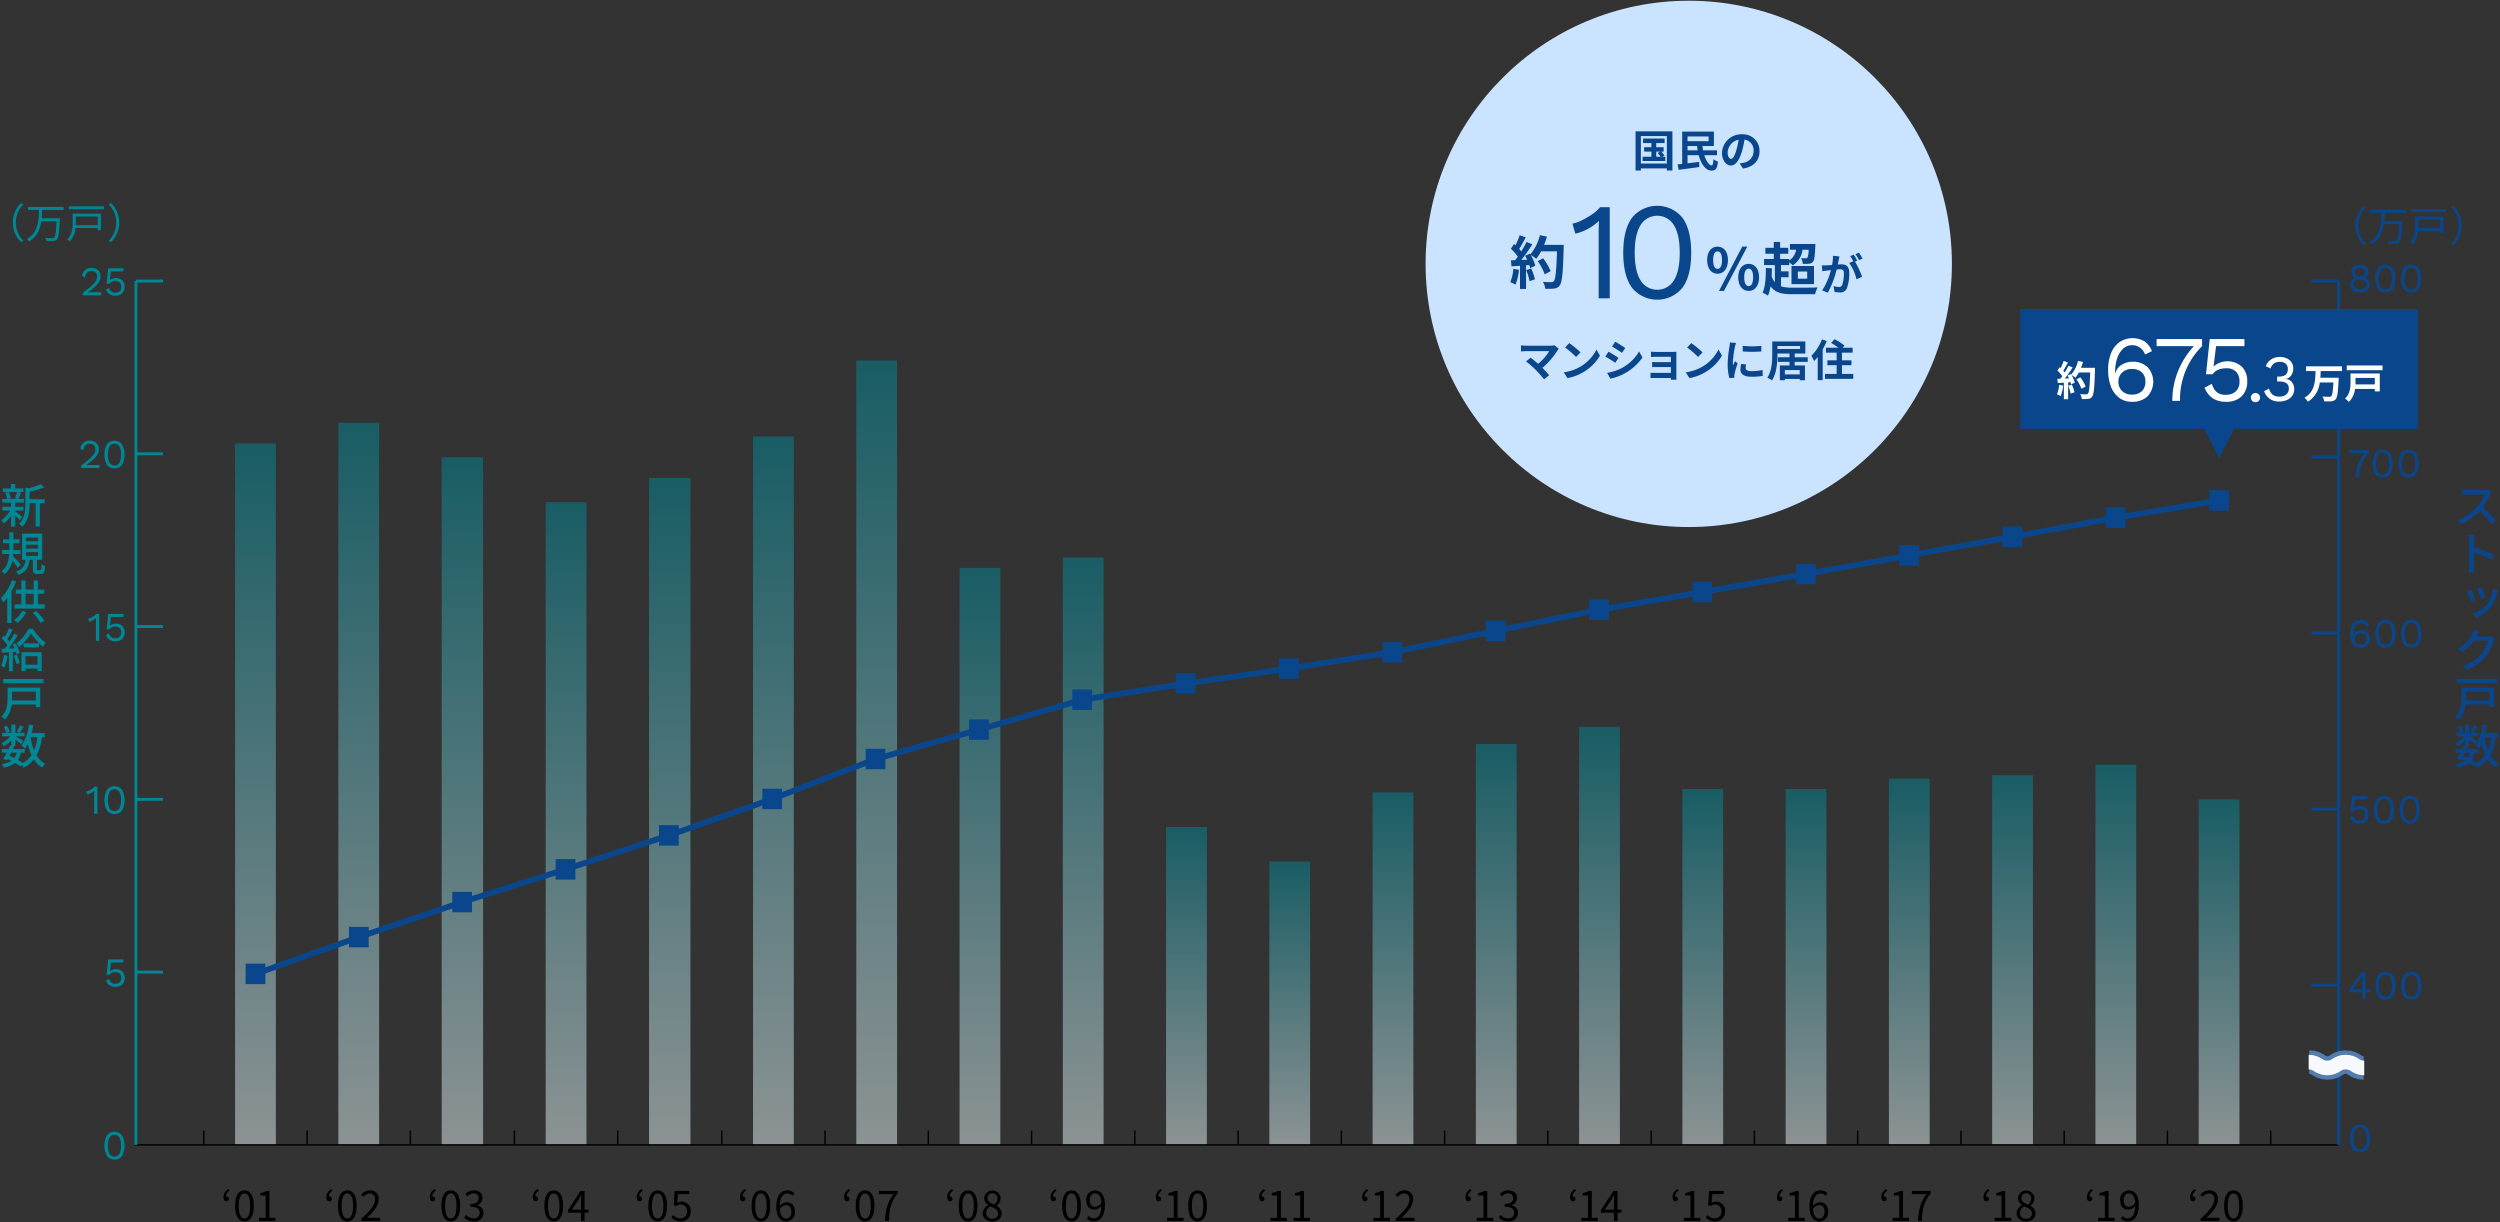 <svg xmlns="http://www.w3.org/2000/svg" xmlns:xlink="http://www.w3.org/1999/xlink" viewBox="0 0 855 418">
  <rect x="0" y="0" width="855" height="418" fill="#333333" stroke="none"/>
  <defs>
    <linearGradient id="a" data-name="名称未設定グラデーション 2" x1="758.924" y1="391.549" x2="758.924" y2="273.375" gradientUnits="userSpaceOnUse">
      <stop offset="0" stop-color="#e5f3f4"/>
      <stop offset="1" stop-color="#008796"/>
    </linearGradient>
    <linearGradient id="b" x1="723.608" y1="391.549" x2="723.608" y2="261.557" xlink:href="#a"/>
    <linearGradient id="c" x1="688.293" y1="391.549" x2="688.293" y2="265.103" xlink:href="#a"/>
    <linearGradient id="d" x1="652.978" y1="391.549" x2="652.978" y2="266.284" xlink:href="#a"/>
    <linearGradient id="e" x1="617.663" y1="391.549" x2="617.663" y2="269.829" xlink:href="#a"/>
    <linearGradient id="f" x1="582.348" y1="391.549" x2="582.348" y2="269.829" xlink:href="#a"/>
    <linearGradient id="g" x1="547.032" y1="391.549" x2="547.032" y2="248.558" xlink:href="#a"/>
    <linearGradient id="h" x1="511.717" y1="391.549" x2="511.717" y2="254.467" xlink:href="#a"/>
    <linearGradient id="i" x1="476.402" y1="391.549" x2="476.402" y2="271.011" xlink:href="#a"/>
    <linearGradient id="j" x1="441.087" y1="391.549" x2="441.087" y2="294.646" xlink:href="#a"/>
    <linearGradient id="k" x1="405.772" y1="391.549" x2="405.772" y2="282.829" xlink:href="#a"/>
    <linearGradient id="l" x1="370.456" y1="391.549" x2="370.456" y2="190.653" xlink:href="#a"/>
    <linearGradient id="m" x1="335.141" y1="391.549" x2="335.141" y2="194.198" xlink:href="#a"/>
    <linearGradient id="n" x1="299.826" y1="391.549" x2="299.826" y2="123.294" xlink:href="#a"/>
    <linearGradient id="o" x1="264.511" y1="391.549" x2="264.511" y2="149.292" xlink:href="#a"/>
    <linearGradient id="p" x1="229.054" y1="391.549" x2="229.054" y2="163.473" xlink:href="#a"/>
    <linearGradient id="q" x1="193.598" y1="391.549" x2="193.598" y2="171.745" xlink:href="#a"/>
    <linearGradient id="r" x1="158.141" y1="391.549" x2="158.141" y2="156.383" xlink:href="#a"/>
    <linearGradient id="s" x1="122.685" y1="391.549" x2="122.685" y2="144.565" xlink:href="#a"/>
    <linearGradient id="t" x1="87.37" y1="391.549" x2="87.37" y2="151.656" xlink:href="#a"/>
  </defs>
  <g>
    <circle cx="577.552" cy="90.249" r="90" style="fill: #cae3ff"/>
    <g>
      <g style="opacity: 0.5">
        <rect x="751.954" y="273.375" width="13.94" height="118.174" style="fill: url(#a)"/>
        <rect x="716.638" y="261.557" width="13.94" height="129.991" style="fill: url(#b)"/>
        <rect x="681.323" y="265.103" width="13.94" height="126.446" style="fill: url(#c)"/>
        <rect x="646.008" y="266.284" width="13.94" height="125.264" style="fill: url(#d)"/>
        <rect x="610.693" y="269.829" width="13.94" height="121.719" style="fill: url(#e)"/>
        <rect x="575.378" y="269.829" width="13.94" height="121.719" style="fill: url(#f)"/>
        <rect x="540.062" y="248.558" width="13.94" height="142.99" style="fill: url(#g)"/>
        <rect x="504.747" y="254.467" width="13.94" height="137.082" style="fill: url(#h)"/>
        <rect x="469.432" y="271.011" width="13.94" height="120.537" style="fill: url(#i)"/>
        <rect x="434.117" y="294.646" width="13.94" height="96.903" style="fill: url(#j)"/>
        <rect x="398.801" y="282.829" width="13.94" height="108.72" style="fill: url(#k)"/>
        <rect x="363.486" y="190.653" width="13.94" height="200.896" style="fill: url(#l)"/>
        <rect x="328.171" y="194.198" width="13.94" height="197.35" style="fill: url(#m)"/>
        <rect x="292.856" y="123.294" width="13.94" height="268.255" style="fill: url(#n)"/>
        <rect x="257.541" y="149.292" width="13.94" height="242.257" style="fill: url(#o)"/>
        <rect x="221.978" y="163.473" width="14.152" height="228.076" style="fill: url(#p)"/>
        <rect x="186.628" y="171.745" width="13.94" height="219.803" style="fill: url(#q)"/>
        <rect x="151.065" y="156.383" width="14.152" height="235.166" style="fill: url(#r)"/>
        <rect x="115.715" y="144.565" width="13.94" height="246.983" style="fill: url(#s)"/>
        <rect x="80.399" y="151.656" width="13.94" height="239.893" style="fill: url(#t)"/>
      </g>
      <line x1="799.815" y1="391.549" x2="46.019" y2="391.549" style="fill: none;stroke: #000;stroke-miterlimit: 10;stroke-width: 0.5px"/>
      <line x1="776.581" y1="391.549" x2="776.581" y2="386.657" style="fill: none;stroke: #000;stroke-miterlimit: 10;stroke-width: 0.5px"/>
      <line x1="741.266" y1="391.549" x2="741.266" y2="386.657" style="fill: none;stroke: #000;stroke-miterlimit: 10;stroke-width: 0.5px"/>
      <line x1="705.951" y1="391.549" x2="705.951" y2="386.657" style="fill: none;stroke: #000;stroke-miterlimit: 10;stroke-width: 0.5px"/>
      <line x1="670.636" y1="391.549" x2="670.636" y2="386.657" style="fill: none;stroke: #000;stroke-miterlimit: 10;stroke-width: 0.5px"/>
      <line x1="635.32" y1="391.549" x2="635.32" y2="386.657" style="fill: none;stroke: #000;stroke-miterlimit: 10;stroke-width: 0.5px"/>
      <line x1="600.005" y1="391.549" x2="600.005" y2="386.657" style="fill: none;stroke: #000;stroke-miterlimit: 10;stroke-width: 0.5px"/>
      <line x1="564.69" y1="391.549" x2="564.69" y2="386.657" style="fill: none;stroke: #000;stroke-miterlimit: 10;stroke-width: 0.5px"/>
      <line x1="529.375" y1="391.549" x2="529.375" y2="386.657" style="fill: none;stroke: #000;stroke-miterlimit: 10;stroke-width: 0.5px"/>
      <line x1="494.06" y1="391.549" x2="494.06" y2="386.657" style="fill: none;stroke: #000;stroke-miterlimit: 10;stroke-width: 0.5px"/>
      <line x1="458.744" y1="391.549" x2="458.744" y2="386.657" style="fill: none;stroke: #000;stroke-miterlimit: 10;stroke-width: 0.5px"/>
      <line x1="423.429" y1="391.549" x2="423.429" y2="386.657" style="fill: none;stroke: #000;stroke-miterlimit: 10;stroke-width: 0.5px"/>
      <line x1="388.114" y1="391.549" x2="388.114" y2="386.657" style="fill: none;stroke: #000;stroke-miterlimit: 10;stroke-width: 0.5px"/>
      <line x1="352.799" y1="391.549" x2="352.799" y2="386.657" style="fill: none;stroke: #000;stroke-miterlimit: 10;stroke-width: 0.5px"/>
      <line x1="317.483" y1="391.549" x2="317.483" y2="386.657" style="fill: none;stroke: #000;stroke-miterlimit: 10;stroke-width: 0.5px"/>
      <line x1="282.168" y1="391.549" x2="282.168" y2="386.657" style="fill: none;stroke: #000;stroke-miterlimit: 10;stroke-width: 0.5px"/>
      <line x1="246.853" y1="391.549" x2="246.853" y2="386.657" style="fill: none;stroke: #000;stroke-miterlimit: 10;stroke-width: 0.5px"/>
      <line x1="211.255" y1="391.549" x2="211.255" y2="386.657" style="fill: none;stroke: #000;stroke-miterlimit: 10;stroke-width: 0.5px"/>
      <line x1="175.94" y1="391.549" x2="175.94" y2="386.657" style="fill: none;stroke: #000;stroke-miterlimit: 10;stroke-width: 0.5px"/>
      <line x1="140.342" y1="391.549" x2="140.342" y2="386.657" style="fill: none;stroke: #000;stroke-miterlimit: 10;stroke-width: 0.5px"/>
      <line x1="105.027" y1="391.549" x2="105.027" y2="386.657" style="fill: none;stroke: #000;stroke-miterlimit: 10;stroke-width: 0.5px"/>
      <line x1="69.712" y1="391.549" x2="69.712" y2="386.657" style="fill: none;stroke: #000;stroke-miterlimit: 10;stroke-width: 0.5px"/>
      <g>
        <g>
          <g>
            <path d="M810.668,339.327H809.03v2.422h-1.12v-2.422H803.4V338.5l4.214-5.992h1.414v5.853h1.638Zm-6.076-.965h3.318V334.9l.056-1.485h-.028a11.9,11.9,0,0,1-.924,1.54Z" style="fill: #0a468c"/>
            <path d="M813.261,340.671a7.553,7.553,0,0,1,0-7.084,3.3,3.3,0,0,1,5.124,0,7.553,7.553,0,0,1,0,7.084,3.3,3.3,0,0,1-5.124,0Zm4.256-.749a6.938,6.938,0,0,0,0-5.586,1.976,1.976,0,0,0-3.388,0,6.927,6.927,0,0,0,0,5.586,1.976,1.976,0,0,0,3.388,0Z" style="fill: #0a468c"/>
            <path d="M822.1,340.671a7.561,7.561,0,0,1,0-7.084,3.3,3.3,0,0,1,5.125,0,7.561,7.561,0,0,1,0,7.084,3.3,3.3,0,0,1-5.125,0Zm4.256-.749a6.927,6.927,0,0,0,0-5.586,1.975,1.975,0,0,0-3.387,0,6.927,6.927,0,0,0,0,5.586,1.975,1.975,0,0,0,3.387,0Z" style="fill: #0a468c"/>
          </g>
          <g>
            <path d="M809.254,276.46a2.97,2.97,0,0,1,.8,2.163,3.015,3.015,0,0,1-.84,2.262,3.188,3.188,0,0,1-2.324.818,3.474,3.474,0,0,1-2.023-.539,3.4,3.4,0,0,1-1.2-1.575l1.092-.574a2.541,2.541,0,0,0,.707,1.226,2.029,2.029,0,0,0,1.379.413,2.091,2.091,0,0,0,1.5-.518,1.877,1.877,0,0,0,.546-1.429,2.064,2.064,0,0,0-.5-1.5,1.946,1.946,0,0,0-1.456-.517,2.32,2.32,0,0,0-2.058.895h-.994l.56-5.263h5.194v1.049H805.39l-.364,2.912-.014.126h.014a3.21,3.21,0,0,1,4.228.049Z" style="fill: #0a468c"/>
            <path d="M812.741,280.486a7.553,7.553,0,0,1,0-7.084,3.3,3.3,0,0,1,5.124,0,7.553,7.553,0,0,1,0,7.084,3.305,3.305,0,0,1-5.124,0Zm4.256-.749a6.927,6.927,0,0,0,0-5.586,1.976,1.976,0,0,0-3.388,0,6.927,6.927,0,0,0,0,5.586,1.976,1.976,0,0,0,3.388,0Z" style="fill: #0a468c"/>
            <path d="M821.585,280.486a7.553,7.553,0,0,1,0-7.084,3.3,3.3,0,0,1,5.124,0,7.553,7.553,0,0,1,0,7.084,3.305,3.305,0,0,1-5.124,0Zm4.256-.749a6.927,6.927,0,0,0,0-5.586,1.976,1.976,0,0,0-3.388,0,6.927,6.927,0,0,0,0,5.586,1.976,1.976,0,0,0,3.388,0Z" style="fill: #0a468c"/>
          </g>
          <g>
            <path d="M809.2,212.459a3.212,3.212,0,0,1,1.134,1.484l-1.036.49a2.019,2.019,0,0,0-3.269-.868,3.385,3.385,0,0,0-.881,1.414,5.969,5.969,0,0,0-.316,1.988v.252h.056a1.973,1.973,0,0,1,.952-1.26,3.087,3.087,0,0,1,1.582-.434,3.133,3.133,0,0,1,2.261.812,3.22,3.22,0,0,1-.014,4.368,3.241,3.241,0,0,1-2.316.812,3.126,3.126,0,0,1-1.94-.608,3.738,3.738,0,0,1-1.218-1.681,6.844,6.844,0,0,1-.413-2.471,6.43,6.43,0,0,1,.469-2.583,3.675,3.675,0,0,1,1.288-1.624,3.561,3.561,0,0,1,3.661-.091Zm-3.318,4.676a1.811,1.811,0,0,0-.56,1.372,1.855,1.855,0,0,0,.553,1.4,2.024,2.024,0,0,0,1.463.531,2.053,2.053,0,0,0,1.484-.511,1.875,1.875,0,0,0,.533-1.421,1.837,1.837,0,0,0-.533-1.392,2.053,2.053,0,0,0-1.484-.512A2.028,2.028,0,0,0,805.88,217.135Z" style="fill: #0a468c"/>
            <path d="M813.267,220.3a7.553,7.553,0,0,1,0-7.084,3.3,3.3,0,0,1,5.124,0,7.561,7.561,0,0,1,0,7.084,3.3,3.3,0,0,1-5.124,0Zm4.255-.749a6.927,6.927,0,0,0,0-5.586,1.975,1.975,0,0,0-3.387,0,6.927,6.927,0,0,0,0,5.586,1.975,1.975,0,0,0,3.387,0Z" style="fill: #0a468c"/>
            <path d="M822.11,220.3a7.561,7.561,0,0,1,0-7.084,3.3,3.3,0,0,1,5.124,0,7.553,7.553,0,0,1,0,7.084,3.3,3.3,0,0,1-5.124,0Zm4.256-.749a6.927,6.927,0,0,0,0-5.586,1.975,1.975,0,0,0-3.387,0,6.927,6.927,0,0,0,0,5.586,1.975,1.975,0,0,0,3.387,0Z" style="fill: #0a468c"/>
          </g>
          <g>
            <path d="M810.15,153.951V155a11.214,11.214,0,0,0-3.3,8.19H805.7a11.842,11.842,0,0,1,.82-4.361A12.168,12.168,0,0,1,808.933,155h-5.587v-1.05Z" style="fill: #0a468c"/>
            <path d="M812.307,162.113a7.553,7.553,0,0,1,0-7.084,3.3,3.3,0,0,1,5.124,0,7.561,7.561,0,0,1,0,7.084,3.3,3.3,0,0,1-5.124,0Zm4.255-.749a6.927,6.927,0,0,0,0-5.586,1.975,1.975,0,0,0-3.387,0,6.927,6.927,0,0,0,0,5.586,1.975,1.975,0,0,0,3.387,0Z" style="fill: #0a468c"/>
            <path d="M821.15,162.113a7.561,7.561,0,0,1,0-7.084,3.3,3.3,0,0,1,5.124,0,7.553,7.553,0,0,1,0,7.084,3.3,3.3,0,0,1-5.124,0Zm4.256-.749a6.927,6.927,0,0,0,0-5.586,1.975,1.975,0,0,0-3.387,0,6.927,6.927,0,0,0,0,5.586,1.975,1.975,0,0,0,3.387,0Z" style="fill: #0a468c"/>
          </g>
          <g>
            <path d="M809.24,91.181a2.165,2.165,0,0,1,.8,1.771,2.28,2.28,0,0,1-.343,1.253,2.163,2.163,0,0,1-.959.819v.014a2.768,2.768,0,0,1,1.267.911,2.339,2.339,0,0,1,.455,1.456,2.382,2.382,0,0,1-.413,1.392,2.623,2.623,0,0,1-1.176.917,4.518,4.518,0,0,1-1.771.322,4.468,4.468,0,0,1-1.764-.322,2.678,2.678,0,0,1-1.176-.917,2.351,2.351,0,0,1-.42-1.392,2.382,2.382,0,0,1,.455-1.456,2.631,2.631,0,0,1,1.282-.911v-.014a2.1,2.1,0,0,1-.967-.812,2.278,2.278,0,0,1-.35-1.26,2.165,2.165,0,0,1,.8-1.771,3.854,3.854,0,0,1,4.284,0Zm-.532,7.351a1.609,1.609,0,0,0-.007-2.493,3.019,3.019,0,0,0-3.2.007,1.59,1.59,0,0,0-.007,2.486,3.064,3.064,0,0,0,3.213,0Zm-2.912-6.56a1.339,1.339,0,0,0-.476,1.092,1.307,1.307,0,0,0,.491,1.071,2.272,2.272,0,0,0,2.575,0,1.309,1.309,0,0,0,.49-1.071,1.336,1.336,0,0,0-.476-1.092,2.358,2.358,0,0,0-2.6,0Z" style="fill: #0a468c"/>
            <path d="M813.218,98.819a7.555,7.555,0,0,1,0-7.085,3.3,3.3,0,0,1,5.124,0,7.555,7.555,0,0,1,0,7.085,3.305,3.305,0,0,1-5.124,0Zm4.256-.749a6.93,6.93,0,0,0,0-5.587,1.976,1.976,0,0,0-3.388,0,6.93,6.93,0,0,0,0,5.587,1.976,1.976,0,0,0,3.388,0Z" style="fill: #0a468c"/>
            <path d="M822.062,98.819a7.555,7.555,0,0,1,0-7.085,3.3,3.3,0,0,1,5.124,0,7.563,7.563,0,0,1,0,7.085,3.305,3.305,0,0,1-5.124,0Zm4.255-.749a6.93,6.93,0,0,0,0-5.587,1.975,1.975,0,0,0-3.387,0,6.93,6.93,0,0,0,0,5.587,1.975,1.975,0,0,0,3.387,0Z" style="fill: #0a468c"/>
          </g>
        </g>
        <line x1="799.815" y1="391.549" x2="799.815" y2="96.114" style="fill: none;stroke: #0a468c;stroke-miterlimit: 10"/>
        <g>
          <line x1="799.815" y1="336.858" x2="790.522" y2="336.858" style="fill: none;stroke: #0a468c;stroke-miterlimit: 10"/>
          <path d="M808.358,365.239c-3.1,0-3.1-2-6.193-2s-3.1,2-6.2,2-3.1-2-6.2-2" style="fill: none;stroke: #537dae;stroke-miterlimit: 10;stroke-width: 8px"/>
          <path d="M808.565,365.239c-3.165,0-3.165-2-6.331-2s-3.167,2-6.334,2-3.168-2-6.335-2" style="fill: none;stroke: #f8f9fc;stroke-miterlimit: 10;stroke-width: 5px"/>
          <path d="M804.578,392.916a7.553,7.553,0,0,1,0-7.084,3.305,3.305,0,0,1,5.124,0,7.553,7.553,0,0,1,0,7.084,3.3,3.3,0,0,1-5.124,0Zm4.256-.749a6.927,6.927,0,0,0,0-5.586,1.976,1.976,0,0,0-3.388,0,6.927,6.927,0,0,0,0,5.586,1.976,1.976,0,0,0,3.388,0Z" style="fill: #0a468c"/>
          <line x1="799.815" y1="276.672" x2="790.522" y2="276.672" style="fill: none;stroke: #0a468c;stroke-miterlimit: 10"/>
          <line x1="799.815" y1="216.486" x2="790.522" y2="216.486" style="fill: none;stroke: #0a468c;stroke-miterlimit: 10"/>
          <line x1="799.815" y1="156.3" x2="790.522" y2="156.3" style="fill: none;stroke: #0a468c;stroke-miterlimit: 10"/>
          <line x1="799.815" y1="96.114" x2="790.522" y2="96.114" style="fill: none;stroke: #0a468c;stroke-miterlimit: 10"/>
        </g>
      </g>
      <g>
        <line x1="122.714" y1="320.488" x2="87.37" y2="333.067" style="fill: none;stroke: #0a468c;stroke-miterlimit: 10;stroke-width: 2px"/>
        <line x1="158.059" y1="308.511" x2="122.714" y2="320.488" style="fill: none;stroke: #0a468c;stroke-miterlimit: 10;stroke-width: 2px"/>
        <line x1="193.404" y1="297.316" x2="158.059" y2="308.511" style="fill: none;stroke: #0a468c;stroke-miterlimit: 10;stroke-width: 2px"/>
        <line x1="228.749" y1="285.7" x2="193.404" y2="297.316" style="fill: none;stroke: #0a468c;stroke-miterlimit: 10;stroke-width: 2px"/>
        <line x1="264.094" y1="273.242" x2="228.749" y2="285.7" style="fill: none;stroke: #0a468c;stroke-miterlimit: 10;stroke-width: 2px"/>
        <line x1="299.439" y1="259.579" x2="264.094" y2="273.242" style="fill: none;stroke: #0a468c;stroke-miterlimit: 10;stroke-width: 2px"/>
        <line x1="334.784" y1="249.528" x2="299.439" y2="259.579" style="fill: none;stroke: #0a468c;stroke-miterlimit: 10;stroke-width: 2px"/>
        <line x1="370.129" y1="239.297" x2="334.784" y2="249.528" style="fill: none;stroke: #0a468c;stroke-miterlimit: 10;stroke-width: 2px"/>
        <line x1="405.474" y1="233.759" x2="370.129" y2="239.297" style="fill: none;stroke: #0a468c;stroke-miterlimit: 10;stroke-width: 2px"/>
        <line x1="440.819" y1="228.644" x2="405.474" y2="233.759" style="fill: none;stroke: #0a468c;stroke-miterlimit: 10;stroke-width: 2px"/>
        <line x1="476.164" y1="223.046" x2="440.819" y2="228.644" style="fill: none;stroke: #0a468c;stroke-miterlimit: 10;stroke-width: 2px"/>
        <line x1="511.509" y1="215.764" x2="476.164" y2="223.046" style="fill: none;stroke: #0a468c;stroke-miterlimit: 10;stroke-width: 2px"/>
        <line x1="546.854" y1="208.541" x2="511.509" y2="215.764" style="fill: none;stroke: #0a468c;stroke-miterlimit: 10;stroke-width: 2px"/>
        <line x1="582.199" y1="202.463" x2="546.854" y2="208.541" style="fill: none;stroke: #0a468c;stroke-miterlimit: 10;stroke-width: 2px"/>
        <line x1="617.544" y1="196.324" x2="582.199" y2="202.463" style="fill: none;stroke: #0a468c;stroke-miterlimit: 10;stroke-width: 2px"/>
        <line x1="652.889" y1="189.944" x2="617.544" y2="196.324" style="fill: none;stroke: #0a468c;stroke-miterlimit: 10;stroke-width: 2px"/>
        <line x1="688.234" y1="183.564" x2="652.889" y2="189.944" style="fill: none;stroke: #0a468c;stroke-miterlimit: 10;stroke-width: 2px"/>
        <line x1="723.579" y1="177.064" x2="688.234" y2="183.564" style="fill: none;stroke: #0a468c;stroke-miterlimit: 10;stroke-width: 2px"/>
        <line x1="758.924" y1="171.166" x2="723.579" y2="177.064" style="fill: none;stroke: #0a468c;stroke-miterlimit: 10;stroke-width: 2px"/>
      </g>
      <g>
        <g>
          <rect x="84.495" y="330.067" width="5.75" height="6" style="fill: #0a468c"/>
          <path d="M89.745,330.567v5H85v-5h4.75m1-1H84v7h6.75v-7Z" style="fill: #0a468c"/>
        </g>
        <g>
          <rect x="119.839" y="317.488" width="5.75" height="6" style="fill: #0a468c"/>
          <path d="M125.089,317.988v5h-4.75v-5h4.75m1-1h-6.75v7h6.75v-7Z" style="fill: #0a468c"/>
        </g>
        <g>
          <rect x="155.185" y="305.511" width="5.75" height="6" style="fill: #0a468c"/>
          <path d="M160.434,306.011v5h-4.75v-5h4.75m1-1h-6.75v7h6.75v-7Z" style="fill: #0a468c"/>
        </g>
        <g>
          <rect x="190.529" y="294.316" width="5.75" height="6" style="fill: #0a468c"/>
          <path d="M195.779,294.816v5h-4.75v-5h4.75m1-1h-6.75v7h6.75v-7Z" style="fill: #0a468c"/>
        </g>
        <g>
          <rect x="225.875" y="282.7" width="5.75" height="6" style="fill: #0a468c"/>
          <path d="M231.124,283.2v5h-4.75v-5h4.75m1-1h-6.75v7h6.75v-7Z" style="fill: #0a468c"/>
        </g>
        <g>
          <rect x="261.219" y="270.242" width="5.75" height="6" style="fill: #0a468c"/>
          <path d="M266.469,270.742v5h-4.75v-5h4.75m1-1h-6.75v7h6.75v-7Z" style="fill: #0a468c"/>
        </g>
        <g>
          <rect x="296.564" y="256.579" width="5.75" height="6" style="fill: #0a468c"/>
          <path d="M301.814,257.079v5h-4.75v-5h4.75m1-1h-6.75v7h6.75v-7Z" style="fill: #0a468c"/>
        </g>
        <g>
          <rect x="331.909" y="246.528" width="5.75" height="6" style="fill: #0a468c"/>
          <path d="M337.159,247.028v5h-4.75v-5h4.75m1-1h-6.75v7h6.75v-7Z" style="fill: #0a468c"/>
        </g>
        <g>
          <rect x="367.254" y="236.297" width="5.75" height="6" style="fill: #0a468c"/>
          <path d="M372.5,236.8v5h-4.75v-5h4.75m1-1h-6.75v7h6.75v-7Z" style="fill: #0a468c"/>
        </g>
        <g>
          <rect x="402.599" y="230.76" width="5.75" height="6" style="fill: #0a468c"/>
          <path d="M407.849,231.26v5H403.1v-5h4.75m1-1H402.1v7h6.75v-7Z" style="fill: #0a468c"/>
        </g>
        <g>
          <rect x="437.944" y="225.644" width="5.75" height="6" style="fill: #0a468c"/>
          <path d="M443.194,226.144v5h-4.75v-5h4.75m1-1h-6.75v7h6.75v-7Z" style="fill: #0a468c"/>
        </g>
        <g>
          <rect x="473.289" y="220.046" width="5.75" height="6" style="fill: #0a468c"/>
          <path d="M478.539,220.546v5h-4.75v-5h4.75m1-1h-6.75v7h6.75v-7Z" style="fill: #0a468c"/>
        </g>
        <g>
          <rect x="508.634" y="212.764" width="5.75" height="6" style="fill: #0a468c"/>
          <path d="M513.884,213.264v5h-4.75v-5h4.75m1-1h-6.75v7h6.75v-7Z" style="fill: #0a468c"/>
        </g>
        <g>
          <rect x="543.979" y="205.541" width="5.75" height="6" style="fill: #0a468c"/>
          <path d="M549.229,206.041v5h-4.75v-5h4.75m1-1h-6.75v7h6.75v-7Z" style="fill: #0a468c"/>
        </g>
        <g>
          <rect x="579.324" y="199.463" width="5.75" height="6" style="fill: #0a468c"/>
          <path d="M584.574,199.963v5h-4.75v-5h4.75m1-1h-6.75v7h6.75v-7Z" style="fill: #0a468c"/>
        </g>
        <g>
          <rect x="614.669" y="193.324" width="5.75" height="6" style="fill: #0a468c"/>
          <path d="M619.919,193.824v5h-4.75v-5h4.75m1-1h-6.75v7h6.75v-7Z" style="fill: #0a468c"/>
        </g>
        <g>
          <rect x="650.014" y="186.944" width="5.75" height="6" style="fill: #0a468c"/>
          <path d="M655.264,187.444v5h-4.75v-5h4.75m1-1h-6.75v7h6.75v-7Z" style="fill: #0a468c"/>
        </g>
        <g>
          <rect x="685.359" y="180.564" width="5.75" height="6" style="fill: #0a468c"/>
          <path d="M690.609,181.064v5h-4.75v-5h4.75m1-1h-6.75v7h6.75v-7Z" style="fill: #0a468c"/>
        </g>
        <g>
          <rect x="720.704" y="174.064" width="5.75" height="6" style="fill: #0a468c"/>
          <path d="M725.954,174.564v5H721.2v-5h4.75m1-1H720.2v7h6.75v-7Z" style="fill: #0a468c"/>
        </g>
        <g>
          <rect x="756.049" y="168.166" width="5.75" height="6" style="fill: #0a468c"/>
          <path d="M761.3,168.666v5h-4.75v-5h4.75m1-1h-6.75v7h6.75v-7Z" style="fill: #0a468c"/>
        </g>
      </g>
      <g>
        <g>
          <path d="M36.592,395.362a7.553,7.553,0,0,1,0-7.084,3.3,3.3,0,0,1,5.124,0,7.553,7.553,0,0,1,0,7.084,3.3,3.3,0,0,1-5.124,0Zm4.256-.749a6.927,6.927,0,0,0,0-5.586,1.976,1.976,0,0,0-3.388,0,6.917,6.917,0,0,0,0,5.586,1.976,1.976,0,0,0,3.388,0Z" style="fill: #008796"/>
          <path d="M41.827,332.25a2.968,2.968,0,0,1,.8,2.163,3.009,3.009,0,0,1-.841,2.261,3.184,3.184,0,0,1-2.323.819,3.477,3.477,0,0,1-2.024-.539,3.415,3.415,0,0,1-1.2-1.575l1.093-.574a2.53,2.53,0,0,0,.707,1.225,2.024,2.024,0,0,0,1.379.413,2.085,2.085,0,0,0,1.5-.518,1.877,1.877,0,0,0,.546-1.428,2.062,2.062,0,0,0-.5-1.5,1.941,1.941,0,0,0-1.456-.518,2.319,2.319,0,0,0-2.059.9h-.994l.561-5.264h5.194v1.05H37.964l-.364,2.913-.014.126H37.6a3.207,3.207,0,0,1,4.227.048Z" style="fill: #008796"/>
          <g>
            <path d="M33.319,269.026v9.24H32.2V271.49q0-.294.028-1.079a5.027,5.027,0,0,1-1.106.806,5.144,5.144,0,0,1-1.288.5l-.294-1.022a3.276,3.276,0,0,0,.91-.315,7.84,7.84,0,0,0,1.106-.644,3.459,3.459,0,0,0,.784-.707Z" style="fill: #008796"/>
            <path d="M36.592,277.188a7.553,7.553,0,0,1,0-7.084,3.3,3.3,0,0,1,5.124,0,7.553,7.553,0,0,1,0,7.084,3.3,3.3,0,0,1-5.124,0Zm4.256-.749a6.927,6.927,0,0,0,0-5.586,1.976,1.976,0,0,0-3.388,0,6.917,6.917,0,0,0,0,5.586,1.976,1.976,0,0,0,3.388,0Z" style="fill: #008796"/>
          </g>
          <g>
            <path d="M33.932,209.939v9.24h-1.12V212.4q0-.294.028-1.078a5.056,5.056,0,0,1-1.106.805,5.13,5.13,0,0,1-1.288.5l-.294-1.022a3.233,3.233,0,0,0,.91-.315,7.84,7.84,0,0,0,1.106-.644,3.459,3.459,0,0,0,.784-.707Z" style="fill: #008796"/>
            <path d="M41.828,214.076a2.967,2.967,0,0,1,.8,2.163,3.013,3.013,0,0,1-.84,2.261,3.187,3.187,0,0,1-2.324.819,3.479,3.479,0,0,1-2.023-.539,3.411,3.411,0,0,1-1.2-1.576l1.092-.573a2.55,2.55,0,0,0,.707,1.225,2.031,2.031,0,0,0,1.379.413,2.089,2.089,0,0,0,1.5-.518,1.873,1.873,0,0,0,.546-1.428,2.061,2.061,0,0,0-.5-1.5,1.941,1.941,0,0,0-1.456-.518,2.319,2.319,0,0,0-2.058.9h-.994l.56-5.263h5.194v1.05H37.964L37.6,213.9l-.015.126H37.6a3.209,3.209,0,0,1,4.227.049Z" style="fill: #008796"/>
          </g>
          <g>
            <path d="M27.784,159.182q1.917-1.413,2.941-2.331a7.523,7.523,0,0,0,1.463-1.666,3.067,3.067,0,0,0,.44-1.575,1.771,1.771,0,0,0-.531-1.337,2.215,2.215,0,0,0-2.948.1,2.707,2.707,0,0,0-.678,1.666l-.981-.588a3.03,3.03,0,0,1,3.22-2.744,3.509,3.509,0,0,1,1.631.364,2.6,2.6,0,0,1,1.086,1.022,2.977,2.977,0,0,1,.378,1.512,3.7,3.7,0,0,1-.428,1.722,6.712,6.712,0,0,1-1.393,1.736,20.072,20.072,0,0,1-2.6,2v.014q.924-.042,1.387-.042H34v1.05H27.784Z" style="fill: #008796"/>
            <path d="M36.592,159.014a7.553,7.553,0,0,1,0-7.084,3.3,3.3,0,0,1,5.124,0,7.553,7.553,0,0,1,0,7.084,3.3,3.3,0,0,1-5.124,0Zm4.256-.749a6.927,6.927,0,0,0,0-5.586,1.976,1.976,0,0,0-3.388,0,6.917,6.917,0,0,0,0,5.586,1.976,1.976,0,0,0,3.388,0Z" style="fill: #008796"/>
          </g>
          <g>
            <path d="M28.373,100.1q1.917-1.415,2.939-2.331A7.471,7.471,0,0,0,32.775,96.1a3.06,3.06,0,0,0,.442-1.575,1.772,1.772,0,0,0-.532-1.337,1.975,1.975,0,0,0-1.428-.511,2,2,0,0,0-1.52.615,2.726,2.726,0,0,0-.678,1.666l-.98-.588a3.206,3.206,0,0,1,1.015-1.995,3.171,3.171,0,0,1,2.2-.748,3.512,3.512,0,0,1,1.631.364,2.589,2.589,0,0,1,1.085,1.022,2.98,2.98,0,0,1,.378,1.512,3.706,3.706,0,0,1-.427,1.721,6.721,6.721,0,0,1-1.394,1.737,20.143,20.143,0,0,1-2.6,2V100c.616-.027,1.078-.042,1.385-.042h3.235v1.051H28.373Z" style="fill: #008796"/>
            <path d="M41.828,95.9a2.967,2.967,0,0,1,.8,2.163,3.013,3.013,0,0,1-.84,2.261,3.191,3.191,0,0,1-2.324.819,3.479,3.479,0,0,1-2.023-.539,3.413,3.413,0,0,1-1.2-1.575l1.092-.575a2.544,2.544,0,0,0,.707,1.226,2.031,2.031,0,0,0,1.379.413,2.089,2.089,0,0,0,1.5-.518,1.875,1.875,0,0,0,.546-1.428,2.061,2.061,0,0,0-.5-1.5,1.941,1.941,0,0,0-1.456-.518,2.315,2.315,0,0,0-2.058.9h-.994l.56-5.264h5.194v1.05H37.964L37.6,95.727l-.015.126H37.6a3.206,3.206,0,0,1,4.227.049Z" style="fill: #008796"/>
          </g>
        </g>
        <line x1="46.478" y1="391.549" x2="46.478" y2="96.114" style="fill: none;stroke: #008796;stroke-miterlimit: 10"/>
        <g>
          <line x1="46.478" y1="332.462" x2="55.772" y2="332.462" style="fill: none;stroke: #008796;stroke-miterlimit: 10"/>
          <line x1="46.478" y1="273.375" x2="55.772" y2="273.375" style="fill: none;stroke: #008796;stroke-miterlimit: 10"/>
          <line x1="46.478" y1="214.288" x2="55.772" y2="214.288" style="fill: none;stroke: #008796;stroke-miterlimit: 10"/>
          <line x1="46.478" y1="155.201" x2="55.772" y2="155.201" style="fill: none;stroke: #008796;stroke-miterlimit: 10"/>
          <line x1="46.478" y1="96.114" x2="55.772" y2="96.114" style="fill: none;stroke: #008796;stroke-miterlimit: 10"/>
        </g>
      </g>
      <g>
        <path d="M751.053,407.274a2.218,2.218,0,0,0-1.191,1.946.435.435,0,0,1,.141-.014.82.82,0,1,1,0,1.639c-.616,0-.981-.5-.981-1.4a3.042,3.042,0,0,1,1.667-2.774Z"/>
        <path d="M752.6,416.813c3.221-2.816,4.707-4.861,4.707-6.626a1.8,1.8,0,0,0-1.892-2.031,2.878,2.878,0,0,0-2.129,1.19l-.742-.728a3.925,3.925,0,0,1,3.025-1.513,2.817,2.817,0,0,1,2.984,3.04c0,2.045-1.61,4.132-4.02,6.415.533-.042,1.162-.1,1.681-.1h2.844v1.107H752.6Z"/>
        <path d="M760.646,412.4c0-3.572,1.247-5.295,3.208-5.295s3.194,1.737,3.194,5.295-1.247,5.351-3.194,5.351S760.646,415.972,760.646,412.4Zm5.155,0c0-3-.784-4.258-1.947-4.258s-1.961,1.261-1.961,4.258c0,3.026.785,4.329,1.961,4.329S765.8,415.426,765.8,412.4Z"/>
        <path d="M715.752,407.274a2.214,2.214,0,0,0-1.191,1.946.432.432,0,0,1,.14-.014.82.82,0,1,1,0,1.639c-.616,0-.98-.5-.98-1.4a3.042,3.042,0,0,1,1.667-2.774Z"/>
        <path d="M717.571,416.5h2.283v-7.662h-1.82v-.812a6.508,6.508,0,0,0,2.129-.729h.981v9.2H723.2v1.065h-5.631Z"/>
        <path d="M725.976,415.9a2.317,2.317,0,0,0,1.722.785c1.331,0,2.48-1.093,2.578-4.287a3.167,3.167,0,0,1-2.367,1.275c-1.709,0-2.83-1.106-2.83-3.236a3.083,3.083,0,0,1,2.942-3.334c1.975,0,3.446,1.625,3.446,4.888,0,4.162-1.793,5.758-3.727,5.758a3.269,3.269,0,0,1-2.465-1.05Zm4.286-4.552c-.14-2.115-.924-3.236-2.241-3.236-.981,0-1.737.924-1.737,2.325s.616,2.283,1.835,2.283A2.714,2.714,0,0,0,730.262,411.35Z"/>
        <path d="M680.393,407.274a2.218,2.218,0,0,0-1.191,1.946.435.435,0,0,1,.141-.014.82.82,0,1,1,0,1.639c-.616,0-.981-.5-.981-1.4a3.042,3.042,0,0,1,1.667-2.774Z"/>
        <path d="M682.213,416.5H684.5v-7.662h-1.82v-.812a6.516,6.516,0,0,0,2.129-.729h.98v9.2h2.059v1.065h-5.631Z"/>
        <path d="M689.65,415.02a3.292,3.292,0,0,1,1.892-2.83v-.07a2.854,2.854,0,0,1-1.387-2.368,2.821,2.821,0,0,1,5.631.1,3.368,3.368,0,0,1-1.373,2.479v.07a3,3,0,0,1,1.737,2.689c0,1.5-1.289,2.662-3.221,2.662C691.037,417.751,689.65,416.6,689.65,415.02Zm5.282.042c0-1.373-1.261-1.892-2.718-2.48a2.794,2.794,0,0,0-1.4,2.326,1.969,1.969,0,0,0,2.144,1.89A1.779,1.779,0,0,0,694.932,415.062Zm-.239-5.141a1.713,1.713,0,0,0-1.751-1.835,1.578,1.578,0,0,0-1.625,1.666c0,1.234,1.108,1.766,2.312,2.241A2.753,2.753,0,0,0,694.693,409.921Z"/>
        <path d="M645.439,407.274a2.218,2.218,0,0,0-1.191,1.946.435.435,0,0,1,.141-.014.82.82,0,1,1,0,1.639c-.617,0-.981-.5-.981-1.4a3.042,3.042,0,0,1,1.667-2.774Z"/>
        <path d="M647.259,416.5h2.283v-7.662h-1.82v-.812a6.516,6.516,0,0,0,2.129-.729h.98v9.2h2.059v1.065h-5.631Z"/>
        <path d="M658.834,408.394h-4.973V407.3h6.43v.771c-2.41,3.095-2.857,5.477-3.012,9.5h-1.331C656.116,413.675,656.831,411.2,658.834,408.394Z"/>
        <path d="M609.762,407.274a2.218,2.218,0,0,0-1.191,1.946.435.435,0,0,1,.141-.014.82.82,0,1,1,0,1.639c-.616,0-.981-.5-.981-1.4a3.042,3.042,0,0,1,1.667-2.774Z"/>
        <path d="M611.582,416.5h2.283v-7.662h-1.82v-.812a6.516,6.516,0,0,0,2.129-.729h.98v9.2h2.059v1.065h-5.631Z"/>
        <path d="M624.327,408.954a2.17,2.17,0,0,0-1.653-.784c-1.4,0-2.591,1.078-2.648,4.272a3.2,3.2,0,0,1,2.34-1.246c1.738,0,2.844,1.078,2.844,3.221a3.083,3.083,0,0,1-2.942,3.334c-1.975,0-3.432-1.695-3.432-5.085,0-4.02,1.808-5.561,3.8-5.561a3.15,3.15,0,0,1,2.4,1.051Zm-.322,5.463c0-1.386-.6-2.269-1.849-2.269a2.677,2.677,0,0,0-2.1,1.317c.154,2.129.924,3.291,2.213,3.291C623.249,416.756,624.005,415.818,624.005,414.417Z"/>
        <path d="M574.046,407.274a2.214,2.214,0,0,0-1.191,1.946.432.432,0,0,1,.14-.014.82.82,0,1,1,0,1.639c-.616,0-.98-.5-.98-1.4a3.044,3.044,0,0,1,1.667-2.774Z"/>
        <path d="M575.867,416.5h2.283v-7.662h-1.821v-.812a6.516,6.516,0,0,0,2.129-.729h.98v9.2h2.06v1.065h-5.631Z"/>
        <path d="M583.36,416.392l.631-.84a3.38,3.38,0,0,0,2.522,1.135,2.22,2.22,0,0,0,2.185-2.424,2.078,2.078,0,0,0-2.13-2.339,2.8,2.8,0,0,0-1.709.6l-.686-.42.322-4.805h5v1.093h-3.88l-.252,2.97a3.093,3.093,0,0,1,4.622,2.857,3.335,3.335,0,0,1-3.362,3.53A4.365,4.365,0,0,1,583.36,416.392Z"/>
        <path d="M539,407.274a2.213,2.213,0,0,0-1.19,1.946.428.428,0,0,1,.139-.014.82.82,0,1,1,0,1.639c-.616,0-.98-.5-.98-1.4a3.042,3.042,0,0,1,1.667-2.774Z"/>
        <path d="M540.818,416.5H543.1v-7.662H541.28v-.812a6.506,6.506,0,0,0,2.13-.729h.981v9.2h2.058v1.065h-5.631Z"/>
        <path d="M554.543,414.74h-1.358v2.829h-1.219V414.74H547.5V413.9l4.273-6.6h1.415v6.416h1.358Zm-2.577-1.023v-3.152c0-.5.055-1.33.084-1.863h-.057c-.252.5-.532,1.008-.826,1.513l-2.339,3.5Z"/>
        <path d="M503.25,407.274a2.211,2.211,0,0,0-1.19,1.946.428.428,0,0,1,.139-.014.82.82,0,1,1,0,1.639c-.616,0-.98-.5-.98-1.4a3.042,3.042,0,0,1,1.667-2.774Z"/>
        <path d="M505.07,416.5h2.284v-7.662h-1.822v-.812a6.506,6.506,0,0,0,2.13-.729h.981v9.2H510.7v1.065H505.07Z"/>
        <path d="M512.571,416.35l.645-.84a3.394,3.394,0,0,0,2.549,1.177,1.891,1.891,0,0,0,2.087-1.905c0-1.233-.827-2.06-3.194-2.06v-.98c2.115,0,2.844-.855,2.844-1.961a1.6,1.6,0,0,0-1.737-1.653,3.2,3.2,0,0,0-2.129,1.023l-.687-.813a4.109,4.109,0,0,1,2.871-1.233c1.724,0,2.985.925,2.985,2.578a2.56,2.56,0,0,1-1.835,2.479v.056a2.639,2.639,0,0,1,2.184,2.606,2.988,2.988,0,0,1-3.291,2.927A4.252,4.252,0,0,1,512.571,416.35Z"/>
        <path d="M467.9,407.274a2.215,2.215,0,0,0-1.19,1.946.432.432,0,0,1,.14-.014.82.82,0,1,1,0,1.639c-.617,0-.981-.5-.981-1.4a3.042,3.042,0,0,1,1.667-2.774Z"/>
        <path d="M469.723,416.5h2.283v-7.662h-1.821v-.812a6.5,6.5,0,0,0,2.129-.729h.981v9.2h2.059v1.065h-5.631Z"/>
        <path d="M477.328,416.813c3.222-2.816,4.707-4.861,4.707-6.626a1.8,1.8,0,0,0-1.891-2.031,2.876,2.876,0,0,0-2.129,1.19l-.743-.728a3.927,3.927,0,0,1,3.026-1.513,2.817,2.817,0,0,1,2.983,3.04c0,2.045-1.61,4.132-4.019,6.415.532-.042,1.162-.1,1.68-.1h2.844v1.107h-6.458Z"/>
        <path d="M432.657,407.274a2.213,2.213,0,0,0-1.19,1.946.428.428,0,0,1,.139-.014.82.82,0,1,1,0,1.639c-.616,0-.98-.5-.98-1.4a3.042,3.042,0,0,1,1.667-2.774Z"/>
        <path d="M434.478,416.5h2.283v-7.662h-1.822v-.812a6.5,6.5,0,0,0,2.13-.729h.981v9.2h2.058v1.065h-5.63Z"/>
        <path d="M442.391,416.5h2.283v-7.662h-1.821v-.812a6.5,6.5,0,0,0,2.129-.729h.981v9.2h2.058v1.065h-5.63Z"/>
        <path d="M397.323,407.274a2.213,2.213,0,0,0-1.19,1.946.428.428,0,0,1,.139-.014.82.82,0,1,1,0,1.639c-.616,0-.98-.5-.98-1.4a3.044,3.044,0,0,1,1.667-2.774Z"/>
        <path d="M399.145,416.5h2.283v-7.662h-1.822v-.812a6.5,6.5,0,0,0,2.129-.729h.981v9.2h2.059v1.065h-5.63Z"/>
        <path d="M406.378,412.4c0-3.572,1.246-5.295,3.207-5.295s3.194,1.737,3.194,5.295-1.247,5.351-3.194,5.351S406.378,415.972,406.378,412.4Zm5.154,0c0-3-.784-4.258-1.947-4.258s-1.961,1.261-1.961,4.258c0,3.026.784,4.329,1.961,4.329S411.532,415.426,411.532,412.4Z"/>
        <path d="M361.338,407.274a2.214,2.214,0,0,0-1.191,1.946.432.432,0,0,1,.14-.014.82.82,0,1,1,0,1.639c-.616,0-.98-.5-.98-1.4a3.044,3.044,0,0,1,1.667-2.774Z"/>
        <path d="M363.264,412.4c0-3.572,1.246-5.295,3.207-5.295s3.194,1.737,3.194,5.295-1.247,5.351-3.194,5.351S363.264,415.972,363.264,412.4Zm5.154,0c0-3-.784-4.258-1.947-4.258s-1.961,1.261-1.961,4.258c0,3.026.784,4.329,1.961,4.329S368.418,415.426,368.418,412.4Z"/>
        <path d="M372.389,415.9a2.319,2.319,0,0,0,1.723.785c1.33,0,2.48-1.093,2.577-4.287a3.167,3.167,0,0,1-2.367,1.275c-1.709,0-2.83-1.106-2.83-3.236a3.084,3.084,0,0,1,2.943-3.334c1.974,0,3.445,1.625,3.445,4.888,0,4.162-1.793,5.758-3.726,5.758a3.271,3.271,0,0,1-2.466-1.05Zm4.287-4.552c-.141-2.115-.925-3.236-2.241-3.236-.981,0-1.738.924-1.738,2.325s.616,2.283,1.835,2.283A2.715,2.715,0,0,0,376.676,411.35Z"/>
        <path d="M325.96,407.274a2.211,2.211,0,0,0-1.19,1.946.428.428,0,0,1,.139-.014.82.82,0,1,1,0,1.639c-.616,0-.98-.5-.98-1.4a3.042,3.042,0,0,1,1.667-2.774Z"/>
        <path d="M327.885,412.4c0-3.572,1.247-5.295,3.208-5.295s3.193,1.737,3.193,5.295-1.246,5.351-3.193,5.351S327.885,415.972,327.885,412.4Zm5.155,0c0-3-.785-4.258-1.947-4.258-1.177,0-1.961,1.261-1.961,4.258,0,3.026.784,4.329,1.961,4.329C332.255,416.729,333.04,415.426,333.04,412.4Z"/>
        <path d="M336.085,415.02a3.289,3.289,0,0,1,1.891-2.83v-.07a2.856,2.856,0,0,1-1.387-2.368,2.821,2.821,0,0,1,5.631.1,3.367,3.367,0,0,1-1.372,2.479v.07a3,3,0,0,1,1.736,2.689c0,1.5-1.288,2.662-3.222,2.662C337.472,417.751,336.085,416.6,336.085,415.02Zm5.28.042c0-1.373-1.261-1.892-2.717-2.48a2.792,2.792,0,0,0-1.4,2.326,1.969,1.969,0,0,0,2.144,1.89A1.778,1.778,0,0,0,341.365,415.062Zm-.238-5.141a1.712,1.712,0,0,0-1.75-1.835,1.577,1.577,0,0,0-1.625,1.666c0,1.234,1.106,1.766,2.31,2.241A2.748,2.748,0,0,0,341.127,409.921Z"/>
        <path d="M290.721,407.274a2.214,2.214,0,0,0-1.191,1.946.432.432,0,0,1,.14-.014.82.82,0,1,1,0,1.639c-.616,0-.981-.5-.981-1.4a3.044,3.044,0,0,1,1.667-2.774Z"/>
        <path d="M292.646,412.4c0-3.572,1.247-5.295,3.208-5.295s3.194,1.737,3.194,5.295-1.247,5.351-3.194,5.351S292.646,415.972,292.646,412.4Zm5.155,0c0-3-.784-4.258-1.947-4.258s-1.961,1.261-1.961,4.258c0,3.026.784,4.329,1.961,4.329S297.8,415.426,297.8,412.4Z"/>
        <path d="M305.553,408.394H300.58V407.3h6.43v.771c-2.409,3.095-2.858,5.477-3.012,9.5h-1.331C302.835,413.675,303.55,411.2,305.553,408.394Z"/>
        <path d="M255.115,407.274a2.213,2.213,0,0,0-1.19,1.946.428.428,0,0,1,.139-.014.82.82,0,1,1,0,1.639c-.616,0-.98-.5-.98-1.4a3.042,3.042,0,0,1,1.667-2.774Z"/>
        <path d="M257.04,412.4c0-3.572,1.247-5.295,3.208-5.295s3.193,1.737,3.193,5.295-1.246,5.351-3.193,5.351S257.04,415.972,257.04,412.4Zm5.155,0c0-3-.785-4.258-1.947-4.258s-1.961,1.261-1.961,4.258c0,3.026.784,4.329,1.961,4.329S262.2,415.426,262.2,412.4Z"/>
        <path d="M270.975,408.954a2.174,2.174,0,0,0-1.653-.784c-1.4,0-2.592,1.078-2.647,4.272a3.192,3.192,0,0,1,2.339-1.246c1.737,0,2.843,1.078,2.843,3.221a3.082,3.082,0,0,1-2.941,3.334c-1.976,0-3.432-1.695-3.432-5.085,0-4.02,1.807-5.561,3.8-5.561a3.15,3.15,0,0,1,2.4,1.051Zm-.323,5.463c0-1.386-.6-2.269-1.848-2.269a2.677,2.677,0,0,0-2.1,1.317c.154,2.129.925,3.291,2.214,3.291C269.9,416.756,270.652,415.818,270.652,414.417Z"/>
        <path d="M219.8,407.274a2.214,2.214,0,0,0-1.191,1.946.432.432,0,0,1,.14-.014.82.82,0,1,1,0,1.639c-.616,0-.98-.5-.98-1.4a3.041,3.041,0,0,1,1.667-2.774Z"/>
        <path d="M221.726,412.4c0-3.572,1.247-5.295,3.208-5.295s3.193,1.737,3.193,5.295-1.246,5.351-3.193,5.351S221.726,415.972,221.726,412.4Zm5.155,0c0-3-.785-4.258-1.947-4.258s-1.961,1.261-1.961,4.258c0,3.026.784,4.329,1.961,4.329S226.881,415.426,226.881,412.4Z"/>
        <path d="M229.606,416.392l.63-.84a3.381,3.381,0,0,0,2.522,1.135,2.219,2.219,0,0,0,2.185-2.424,2.077,2.077,0,0,0-2.129-2.339,2.8,2.8,0,0,0-1.709.6l-.686-.42.322-4.805h5v1.093h-3.88l-.252,2.97a3.093,3.093,0,0,1,4.622,2.857,3.334,3.334,0,0,1-3.361,3.53A4.365,4.365,0,0,1,229.606,416.392Z"/>
        <path d="M184.251,407.274a2.211,2.211,0,0,0-1.19,1.946.428.428,0,0,1,.139-.014.82.82,0,1,1,0,1.639c-.616,0-.98-.5-.98-1.4a3.042,3.042,0,0,1,1.667-2.774Z"/>
        <path d="M186.176,412.4c0-3.572,1.247-5.295,3.208-5.295s3.193,1.737,3.193,5.295-1.246,5.351-3.193,5.351S186.176,415.972,186.176,412.4Zm5.155,0c0-3-.785-4.258-1.947-4.258s-1.961,1.261-1.961,4.258c0,3.026.784,4.329,1.961,4.329S191.331,415.426,191.331,412.4Z"/>
        <path d="M201.29,414.74h-1.359v2.829h-1.219V414.74h-4.468V413.9l4.272-6.6h1.415v6.416h1.359Zm-2.578-1.023v-3.152c0-.5.057-1.33.084-1.863h-.056c-.252.5-.532,1.008-.826,1.513l-2.34,3.5Z"/>
        <path d="M149.04,407.274a2.213,2.213,0,0,0-1.19,1.946.428.428,0,0,1,.139-.014.82.82,0,1,1,0,1.639c-.616,0-.98-.5-.98-1.4a3.044,3.044,0,0,1,1.667-2.774Z"/>
        <path d="M150.966,412.4c0-3.572,1.246-5.295,3.207-5.295s3.194,1.737,3.194,5.295-1.247,5.351-3.194,5.351S150.966,415.972,150.966,412.4Zm5.154,0c0-3-.784-4.258-1.947-4.258s-1.961,1.261-1.961,4.258c0,3.026.784,4.329,1.961,4.329S156.12,415.426,156.12,412.4Z"/>
        <path d="M158.78,416.35l.645-.84a3.394,3.394,0,0,0,2.549,1.177,1.891,1.891,0,0,0,2.087-1.905c0-1.233-.827-2.06-3.194-2.06v-.98c2.115,0,2.844-.855,2.844-1.961a1.6,1.6,0,0,0-1.737-1.653,3.2,3.2,0,0,0-2.129,1.023l-.687-.813a4.109,4.109,0,0,1,2.871-1.233c1.724,0,2.985.925,2.985,2.578a2.56,2.56,0,0,1-1.835,2.479v.056a2.639,2.639,0,0,1,2.184,2.606,2.988,2.988,0,0,1-3.291,2.927A4.252,4.252,0,0,1,158.78,416.35Z"/>
        <path d="M113.665,407.274a2.213,2.213,0,0,0-1.19,1.946.428.428,0,0,1,.139-.014.82.82,0,1,1,0,1.639c-.616,0-.98-.5-.98-1.4a3.042,3.042,0,0,1,1.667-2.774Z"/>
        <path d="M115.59,412.4c0-3.572,1.247-5.295,3.208-5.295s3.193,1.737,3.193,5.295-1.246,5.351-3.193,5.351S115.59,415.972,115.59,412.4Zm5.155,0c0-3-.785-4.258-1.947-4.258-1.177,0-1.961,1.261-1.961,4.258,0,3.026.784,4.329,1.961,4.329C119.96,416.729,120.745,415.426,120.745,412.4Z"/>
        <path d="M123.565,416.813c3.222-2.816,4.707-4.861,4.707-6.626a1.8,1.8,0,0,0-1.891-2.031,2.876,2.876,0,0,0-2.129,1.19l-.742-.728a3.925,3.925,0,0,1,3.025-1.513,2.817,2.817,0,0,1,2.984,3.04c0,2.045-1.611,4.132-4.02,6.415.532-.042,1.162-.1,1.681-.1h2.843v1.107h-6.458Z"/>
        <path d="M78.479,407.274a2.215,2.215,0,0,0-1.19,1.946.432.432,0,0,1,.14-.014.82.82,0,1,1,0,1.639c-.617,0-.981-.5-.981-1.4a3.042,3.042,0,0,1,1.667-2.774Z"/>
        <path d="M80.4,412.4c0-3.572,1.247-5.295,3.208-5.295s3.194,1.737,3.194,5.295-1.246,5.351-3.194,5.351S80.4,415.972,80.4,412.4Zm5.156,0c0-3-.786-4.258-1.948-4.258s-1.961,1.261-1.961,4.258c0,3.026.785,4.329,1.961,4.329S85.56,415.426,85.56,412.4Z"/>
        <path d="M88.568,416.5h2.284v-7.662H89.03v-.812a6.506,6.506,0,0,0,2.13-.729h.981v9.2H94.2v1.065H88.568Z"/>
      </g>
      <g>
        <path d="M6.755,177.879c-.32-.385-.961-1.025-1.553-1.585v3.793H3.762v-3.745a12.1,12.1,0,0,1-2.385,2.689,6.18,6.18,0,0,0-.961-1.073A10.919,10.919,0,0,0,3.474,174.6H.8v-1.264H3.762v-1.457H.752v-1.264H2.4a7.7,7.7,0,0,0-.56-2.065l1.088-.272H.96v-1.233h2.8v-1.52H5.2v1.52H8v1.233H6.066l1.121.256c-.3.753-.609,1.537-.88,2.081H8.18v1.264H5.2v1.457H8.035V174.6H5.2v.272c.576.4,2.049,1.6,2.417,1.905Zm-3.762-9.6a7.438,7.438,0,0,1,.641,2.1l-.929.241H6.227l-1.105-.241a15.366,15.366,0,0,0,.721-2.1ZM15.3,172.1H13.621v7.924h-1.44V172.1H10.116v.144c0,2.37-.288,5.7-2.5,7.923a3.6,3.6,0,0,0-1.057-1.024c1.937-1.969,2.129-4.706,2.129-6.915V166.69l.993.288a21.123,21.123,0,0,0,4.257-1.376l1.2,1.072a24.447,24.447,0,0,1-5.026,1.457v2.593H15.3Z" style="fill: #008796"/>
        <path d="M6.1,194.215A28.77,28.77,0,0,0,4.226,191.7a7.905,7.905,0,0,1-2.658,4.689,5.292,5.292,0,0,0-1.024-1.056c1.921-1.425,2.449-3.746,2.593-5.858H.7v-1.361H3.186v-2.337H1.009v-1.328H3.186v-2.385H4.578v2.385H6.723v1.328H4.578v2.337H7v1.361H4.529c-.015.224-.048.464-.063.688.656.64,2.272,2.481,2.657,2.961Zm7.7.784c.288,0,.351-.224.4-2.017a3.37,3.37,0,0,0,1.217.56c-.112,2.209-.464,2.769-1.488,2.769H12.741c-1.232,0-1.488-.432-1.488-1.744v-3.106H10.1c-.288,2.369-1.056,4.13-3.793,5.122a3.987,3.987,0,0,0-.832-1.1,4.19,4.19,0,0,0,3.216-4.018H7.539V182.5h6.9v8.963H12.629v3.09c0,.4.048.448.352.448Zm-4.866-9.892h4.082v-1.265H8.932Zm0,2.513h4.082v-1.313H8.932Zm0,2.5h4.082v-1.3H8.932Z" style="fill: #008796"/>
        <path d="M5.522,198.866A24.336,24.336,0,0,1,3.938,202.2v10.869H2.48v-8.58A17.175,17.175,0,0,1,1.152,206.1a10.689,10.689,0,0,0-.816-1.521,17.629,17.629,0,0,0,3.794-6.163ZM9.075,209.35a14.094,14.094,0,0,1-3.1,3.682,9.883,9.883,0,0,0-1.185-.945A10.35,10.35,0,0,0,7.667,208.9Zm6.227-2.673v1.457H4.994v-1.457H7.3v-3.6H5.378v-1.425H7.3v-3.105H8.756v3.105h2.753v-3.137h1.456v3.137h2.177v1.425H12.965v3.6Zm-6.546,0h2.753v-3.6H8.756Zm3.649,2.257a19.545,19.545,0,0,1,2.753,3.345l-1.249.8a18.252,18.252,0,0,0-2.7-3.489Z" style="fill: #008796"/>
        <path d="M2.593,224.245a14.83,14.83,0,0,1-1.072,4.082,6.3,6.3,0,0,0-1.137-.561,12.091,12.091,0,0,0,.944-3.745ZM5.314,220a12.452,12.452,0,0,1,1.457,3.314l-1.088.48a6.408,6.408,0,0,0-.257-.864L4.386,223v6.58H3.058v-6.5c-.881.047-1.7.1-2.417.144l-.129-1.312,1.121-.033c.288-.384.608-.816.912-1.264A15.1,15.1,0,0,0,.561,218.37l.719-.976c.145.112.288.24.433.369a18.5,18.5,0,0,0,1.312-2.9l1.313.511c-.561,1.073-1.233,2.3-1.809,3.186a11.57,11.57,0,0,1,.768.88c.576-.944,1.121-1.921,1.521-2.737l1.233.56c-.9,1.457-2.049,3.2-3.09,4.546.641-.016,1.312-.048,2-.1-.208-.448-.433-.9-.656-1.3Zm.449,3.89a18.6,18.6,0,0,1,1.008,2.9l-1.137.384a16.956,16.956,0,0,0-.945-2.929Zm5.49-8.852a17.306,17.306,0,0,0,4.369,4.8,9.847,9.847,0,0,0-.928,1.377,21.8,21.8,0,0,1-4.1-4.658,17.846,17.846,0,0,1-4.05,4.754,7.994,7.994,0,0,0-.864-1.3,15.535,15.535,0,0,0,4.145-4.978Zm-3.906,8.036h6.915v6.4H12.837v-.816H8.724v.88H7.347Zm5.986-3.058v1.361H8.083v-1.361Zm-4.609,4.386v2.929h4.113v-2.929Z" style="fill: #008796"/>
        <path d="M13.749,241.862h-1.5v-.912H3.985A8.408,8.408,0,0,1,1.648,246.1,6.566,6.566,0,0,0,.5,245.047c1.9-1.793,2.1-4.353,2.1-6.323v-3.553H13.749Zm1.121-9.636v1.425H1.088v-1.425ZM4.113,236.548v2.208c0,.257,0,.529-.015.8h8.147v-3.009Z" style="fill: #008796"/>
        <path d="M14.357,252.116A18.121,18.121,0,0,1,12.5,258.31a7.5,7.5,0,0,0,2.961,2.913,5.439,5.439,0,0,0-1.04,1.28,8.614,8.614,0,0,1-2.833-2.8,10.418,10.418,0,0,1-3.554,2.866,7.131,7.131,0,0,0-.56-.945l-.529.544a11.637,11.637,0,0,0-1.776-1.232,9.138,9.138,0,0,1-3.89,1.584,3.128,3.128,0,0,0-.639-1.232,7.8,7.8,0,0,0,3.232-1.073c-.416-.208-.832-.416-1.264-.608l-.208.368-1.3-.4c.352-.593.769-1.361,1.2-2.162H.592v-1.232H2.913c.224-.433.416-.864.592-1.265l.385.08V253.14a11.418,11.418,0,0,1-2.61,2.1A5.849,5.849,0,0,0,.5,254.116a7.946,7.946,0,0,0,2.993-2.289H.721v-1.2h1.44a7.89,7.89,0,0,0-.913-2.016l1.073-.449a7.193,7.193,0,0,1,1.025,2l-1.057.464h1.6V247.81H5.266v2.816H8.4v1.2H5.346c.72.4,2.273,1.361,2.674,1.649l-.8,1.04c-.384-.368-1.233-1.04-1.953-1.584v2.192h-.8l.431.1c-.143.3-.3.624-.463.96H8.468v1.232H7.155a6.542,6.542,0,0,1-1.009,2.5,16.983,16.983,0,0,1,1.617,1.009,8.5,8.5,0,0,0,3.025-2.689,19.324,19.324,0,0,1-1.28-3.842,10.8,10.8,0,0,1-.992,1.633,8.465,8.465,0,0,0-1.185-1.04c1.328-1.665,2.145-4.355,2.561-7.171l1.5.224c-.16.912-.335,1.808-.56,2.672H15.3v1.41Zm-10.547,5.3c-.208.369-.4.752-.593,1.1.56.224,1.137.464,1.68.736a4.984,4.984,0,0,0,.833-1.841Zm4.337-8.8c-.512.72-1.024,1.488-1.424,1.985l-.993-.448a13.07,13.07,0,0,0,1.137-2.066Zm2.29,3.506a21.546,21.546,0,0,0,1.232,4.513,17.868,17.868,0,0,0,1.152-4.513Z" style="fill: #008796"/>
      </g>
      <g>
        <path d="M852.1,168.162a6.032,6.032,0,0,0-.464.817,21.511,21.511,0,0,1-2.562,4.5,42.386,42.386,0,0,1,4.5,4.594l-1.392,1.216a35.774,35.774,0,0,0-4.162-4.578,20.415,20.415,0,0,1-6.05,4.514l-1.265-1.328a18,18,0,0,0,6.467-4.594,13.672,13.672,0,0,0,2.5-4.162h-5.795c-.592,0-1.456.08-1.7.1v-1.777a16.367,16.367,0,0,0,1.7.113h5.843a5.41,5.41,0,0,0,1.376-.161Z" style="fill: #0a468c"/>
        <path d="M852.07,191.381a43.368,43.368,0,0,0-5.954-2.465v4.866c0,.48.064,1.441.113,2h-1.921a15.977,15.977,0,0,0,.128-2v-9.091a10.736,10.736,0,0,0-.145-1.745h1.938c-.049.512-.113,1.2-.113,1.745v2.465a52.251,52.251,0,0,1,6.643,2.512Z" style="fill: #0a468c"/>
        <path d="M846.532,205.157l-1.5.56a26.425,26.425,0,0,0-1.392-3.522l1.489-.528C845.476,202.387,846.244,204.308,846.532,205.157Zm7.747-3.314c-.128.4-.223.7-.3.944a12.376,12.376,0,0,1-2.081,4.69,11.54,11.54,0,0,1-4.962,3.682l-1.3-1.329a10.094,10.094,0,0,0,4.93-3.185,10.421,10.421,0,0,0,1.985-5.282Zm-4.369,2.417-1.472.512a33.844,33.844,0,0,0-1.265-3.393l1.473-.5C848.917,201.539,849.7,203.572,849.91,204.26Z" style="fill: #0a468c"/>
        <path d="M853.191,218.339a6.361,6.361,0,0,0-.448.944,15.564,15.564,0,0,1-2.754,5.362,14.2,14.2,0,0,1-6.29,4.338l-1.457-1.3a12.464,12.464,0,0,0,6.307-3.938,11.921,11.921,0,0,0,2.385-4.642h-4.913a16.412,16.412,0,0,1-3.987,3.858l-1.376-1.025a13.54,13.54,0,0,0,4.93-5.2,6.449,6.449,0,0,0,.576-1.424l1.809.592c-.3.48-.64,1.072-.8,1.392-.08.145-.145.273-.24.416h3.793a3.439,3.439,0,0,0,1.169-.176Z" style="fill: #0a468c"/>
        <path d="M852.951,241.862h-1.5v-.912h-8.259a8.414,8.414,0,0,1-2.337,5.154,6.573,6.573,0,0,0-1.153-1.057c1.906-1.793,2.1-4.353,2.1-6.323v-3.553h11.157Zm1.12-9.636v1.425H840.29v-1.425Zm-10.756,4.322v2.208c0,.257,0,.529-.016.8h8.147v-3.009Z" style="fill: #0a468c"/>
        <path d="M853.56,252.116a18.142,18.142,0,0,1-1.858,6.194,7.506,7.506,0,0,0,2.962,2.913,5.443,5.443,0,0,0-1.041,1.28,8.614,8.614,0,0,1-2.833-2.8,10.409,10.409,0,0,1-3.554,2.866,7.112,7.112,0,0,0-.559-.945l-.529.544a11.651,11.651,0,0,0-1.777-1.232,9.132,9.132,0,0,1-3.89,1.584,3.128,3.128,0,0,0-.639-1.232,7.8,7.8,0,0,0,3.233-1.073c-.416-.208-.833-.416-1.264-.608l-.208.368-1.3-.4c.352-.593.768-1.361,1.2-2.162h-1.712v-1.232h2.32c.225-.433.416-.864.593-1.265l.384.08V253.14a11.418,11.418,0,0,1-2.61,2.1,5.805,5.805,0,0,0-.784-1.121,7.93,7.93,0,0,0,2.993-2.289h-2.768v-1.2h1.44a7.919,7.919,0,0,0-.912-2.016l1.072-.449a7.193,7.193,0,0,1,1.025,2l-1.057.464h1.6V247.81h1.377v2.816H847.6v1.2h-3.056c.72.4,2.272,1.361,2.673,1.649l-.8,1.04c-.384-.368-1.232-1.04-1.952-1.584v2.192h-.8l.433.1c-.145.3-.305.624-.465.96h4.034v1.232h-1.313a6.542,6.542,0,0,1-1.008,2.5,16.983,16.983,0,0,1,1.617,1.009,8.494,8.494,0,0,0,3.024-2.689,19.324,19.324,0,0,1-1.28-3.842,10.8,10.8,0,0,1-.992,1.633,8.408,8.408,0,0,0-1.185-1.04c1.329-1.665,2.145-4.355,2.562-7.171l1.5.224c-.16.912-.336,1.808-.56,2.672H854.5v1.41Zm-10.549,5.3c-.208.369-.4.752-.592,1.1.56.224,1.136.464,1.681.736a5.032,5.032,0,0,0,.832-1.841Zm4.338-8.8c-.513.72-1.025,1.488-1.425,1.985l-.992-.448a13.064,13.064,0,0,0,1.136-2.066Zm2.289,3.506a21.607,21.607,0,0,0,1.232,4.513,17.868,17.868,0,0,0,1.152-4.513Z" style="fill: #0a468c"/>
      </g>
      <g>
        <path d="M805.521,77.118a9.307,9.307,0,0,1,2.788-6.668l.84.434a8.759,8.759,0,0,0,0,12.466l-.84.435A9.306,9.306,0,0,1,805.521,77.118Z" style="fill: #0a468c"/>
        <path d="M815.558,72.789c-.029.924-.071,1.891-.169,2.857h6.219s0,.365-.013.5c-.252,4.51-.477,6.177-1.023,6.765a1.59,1.59,0,0,1-1.191.5,19.484,19.484,0,0,1-2.465-.055,2.1,2.1,0,0,0-.364-1.023,23.451,23.451,0,0,0,2.437.112.844.844,0,0,0,.658-.182c.42-.378.659-1.919.855-5.617h-5.239c-.407,2.746-1.443,5.351-4.2,6.892a2.963,2.963,0,0,0-.756-.813c3.88-2.059,4.076-6.373,4.16-9.945H810.7V71.781h12.187v1.008Z" style="fill: #0a468c"/>
        <path d="M835.631,79.75H834.58v-.77h-7.634a7.4,7.4,0,0,1-1.974,4.581,3.659,3.659,0,0,0-.813-.715c1.653-1.61,1.835-3.88,1.835-5.631V74.077h9.637Zm1.051-8.18v.981H824.649V71.57Zm-9.637,3.474v2.185c0,.252,0,.518-.015.785h7.55v-2.97Z" style="fill: #0a468c"/>
        <path d="M841.913,77.118a9.3,9.3,0,0,1-2.788,6.667l-.84-.435a8.757,8.757,0,0,0,0-12.466l.84-.434A9.3,9.3,0,0,1,841.913,77.118Z" style="fill: #0a468c"/>
      </g>
      <g>
        <path d="M4.389,76.118A9.3,9.3,0,0,1,7.177,69.45l.84.434a8.757,8.757,0,0,0,0,12.466l-.84.435A9.3,9.3,0,0,1,4.389,76.118Z" style="fill: #008796"/>
        <path d="M14.425,71.789c-.029.924-.071,1.891-.168,2.857h6.219s0,.365-.014.5c-.252,4.51-.477,6.177-1.023,6.765a1.589,1.589,0,0,1-1.19.5,19.5,19.5,0,0,1-2.466-.055,2.1,2.1,0,0,0-.364-1.023,23.461,23.461,0,0,0,2.437.112.846.846,0,0,0,.659-.182c.421-.378.658-1.919.854-5.617H14.131c-.406,2.746-1.443,5.351-4.2,6.892a2.982,2.982,0,0,0-.757-.813c3.88-2.059,4.076-6.373,4.16-9.945H9.564V70.781H21.751v1.008Z" style="fill: #008796"/>
        <path d="M34.5,78.75H33.448v-.77H25.813a7.389,7.389,0,0,1-1.974,4.581,3.615,3.615,0,0,0-.813-.715c1.654-1.61,1.835-3.88,1.835-5.631V73.077H34.5Zm1.05-8.18v.981H23.517V70.57Zm-9.637,3.474v2.185c0,.252,0,.518-.015.785h7.551v-2.97Z" style="fill: #008796"/>
        <path d="M40.78,76.118a9.305,9.305,0,0,1-2.787,6.667l-.841-.435a8.757,8.757,0,0,0,0-12.466l.841-.434A9.306,9.306,0,0,1,40.78,76.118Z" style="fill: #008796"/>
      </g>
    </g>
    <rect x="690.938" y="105.688" width="136" height="41" style="fill: #0a468c"/>
    <g>
      <path d="M705.587,131.855a12.966,12.966,0,0,1-.841,3.614,8.138,8.138,0,0,0-1.274-.6,10.171,10.171,0,0,0,.742-3.25Zm10.9-6.066s0,.561-.014.771c-.182,6.135-.378,8.349-.967,9.091a1.735,1.735,0,0,1-1.345.77,13.364,13.364,0,0,1-2.184.042,3.99,3.99,0,0,0-.561-1.681c.883.085,1.681.085,2.06.085a.693.693,0,0,0,.588-.239c.419-.434.63-2.479.784-7.256h-3.867a11.406,11.406,0,0,1-1.19,1.807,10.7,10.7,0,0,0-1.316-.924,11.156,11.156,0,0,1,1.092,2.619l-1.26.589a7.659,7.659,0,0,0-.2-.757l-.8.056v5.757h-1.471v-5.645l-2.073.14-.14-1.457,1.036-.042c.211-.266.435-.56.645-.868a13.264,13.264,0,0,0-1.681-1.919l.784-1.149.336.294a16.815,16.815,0,0,0,1.024-2.437l1.47.518c-.5.967-1.079,2.045-1.583,2.83.182.2.35.406.49.588a21.918,21.918,0,0,0,1.289-2.3l1.415.588a45.182,45.182,0,0,1-2.675,3.8l1.414-.056c-.154-.336-.322-.672-.49-.966l1.176-.518.1.168a11.162,11.162,0,0,0,2.312-4.665l1.709.364a15.859,15.859,0,0,1-.687,2Zm-7.915,5.744a15.891,15.891,0,0,1,.911,2.633l-1.317.462a14.184,14.184,0,0,0-.826-2.7Zm3.279,1.428a13.294,13.294,0,0,0-1.709-3.236l1.33-.672a13.183,13.183,0,0,1,1.821,3.138Z" style="fill: #fff"/>
      <g>
        <path d="M793.684,126.916c-.028.743-.056,1.513-.126,2.269h6.29s-.015.533-.042.743c-.211,4.3-.449,6-1,6.611a2.029,2.029,0,0,1-1.5.7,17.128,17.128,0,0,1-2.437.014,3.993,3.993,0,0,0-.589-1.639c.967.084,1.919.084,2.34.084a.9.9,0,0,0,.658-.182c.364-.35.588-1.723.742-4.72h-4.665a8.785,8.785,0,0,1-4.048,6.583,4.969,4.969,0,0,0-1.2-1.345c3.6-2.017,3.712-5.743,3.81-9.119h-3.264v-1.638h12.313v1.638Z" style="fill: #fff"/>
        <path d="M813.884,133.864h-1.7v-.854h-6.765a7.288,7.288,0,0,1-2.129,4.454,5.744,5.744,0,0,0-1.3-1.162c1.738-1.556,1.891-3.8,1.891-5.5v-3.082h10Zm.938-8.867v1.6H802.594V125Zm-9.245,4.259v1.554c0,.211,0,.435-.014.659h6.625v-2.213Z" style="fill: #fff"/>
      </g>
      <g>
        <path d="M733.371,116.707a7.345,7.345,0,0,1,2.592,3.392l-2.368,1.12a4.616,4.616,0,0,0-7.472-1.984,7.782,7.782,0,0,0-2.017,3.232,13.66,13.66,0,0,0-.719,4.544v.576h.128a4.506,4.506,0,0,1,2.175-2.88,7.051,7.051,0,0,1,3.617-.992,7.158,7.158,0,0,1,5.168,1.856,7.359,7.359,0,0,1-.033,9.985,7.4,7.4,0,0,1-5.3,1.855,7.131,7.131,0,0,1-4.431-1.392,8.515,8.515,0,0,1-2.784-3.84,15.637,15.637,0,0,1-.944-5.648,14.665,14.665,0,0,1,1.072-5.9A8.388,8.388,0,0,1,725,116.915a8.138,8.138,0,0,1,8.368-.208ZM725.787,127.4a4.134,4.134,0,0,0-1.28,3.136,4.235,4.235,0,0,0,1.264,3.2,4.618,4.618,0,0,0,3.344,1.216,4.7,4.7,0,0,0,3.392-1.168,4.292,4.292,0,0,0,1.216-3.248,4.206,4.206,0,0,0-1.216-3.183,4.7,4.7,0,0,0-3.392-1.169A4.635,4.635,0,0,0,725.787,127.4Z" style="fill: #fff"/>
        <path d="M753.115,115.971v2.4a25.631,25.631,0,0,0-7.552,18.72h-2.624a27.1,27.1,0,0,1,1.873-9.968,27.877,27.877,0,0,1,5.519-8.752H737.563v-2.4Z" style="fill: #fff"/>
        <path d="M766.73,125.427a6.782,6.782,0,0,1,1.825,4.944,6.887,6.887,0,0,1-1.92,5.168,7.291,7.291,0,0,1-5.313,1.872,7.943,7.943,0,0,1-4.624-1.232,7.808,7.808,0,0,1-2.736-3.6l2.5-1.312a5.788,5.788,0,0,0,1.616,2.8,4.635,4.635,0,0,0,3.153.944,4.768,4.768,0,0,0,3.423-1.184,4.283,4.283,0,0,0,1.248-3.264,4.711,4.711,0,0,0-1.152-3.424,4.433,4.433,0,0,0-3.328-1.184q-3.3,0-4.7,2.048h-2.272l1.281-12.032H767.6v2.4h-9.7l-.832,6.656-.032.288h.032a7.341,7.341,0,0,1,9.664.112Z" style="fill: #fff"/>
        <path d="M772.426,134.806a1.577,1.577,0,1,1-1.053-.4A1.428,1.428,0,0,1,772.426,134.806Z" style="fill: #fff"/>
        <path d="M782.178,122.61a3.82,3.82,0,0,1,1.579,1.4,3.605,3.605,0,0,1,.538,1.926,4.4,4.4,0,0,1-.381,1.859,3.361,3.361,0,0,1-1.019,1.311,2.241,2.241,0,0,1-1.377.481v.045a2.8,2.8,0,0,1,2.261,1.019,3.733,3.733,0,0,1,.852,2.475,3.805,3.805,0,0,1-.639,2.151,4.207,4.207,0,0,1-1.825,1.5,6.568,6.568,0,0,1-2.732.537,5.11,5.11,0,0,1-5.108-3.539l1.657-.873a4.46,4.46,0,0,0,1.244,2.049,3.5,3.5,0,0,0,2.34.683,3.436,3.436,0,0,0,2.353-.75,2.464,2.464,0,0,0,.85-1.938,2.136,2.136,0,0,0-.817-1.915,4.742,4.742,0,0,0-2.587-.549h-.583V128.8h.583q3.069,0,3.069-2.509a2.423,2.423,0,0,0-.706-1.892,2.918,2.918,0,0,0-2.027-.638,3.314,3.314,0,0,0-2.072.593,3.02,3.02,0,0,0-1.064,1.669l-1.68-.784a4.611,4.611,0,0,1,1.826-2.308,5.261,5.261,0,0,1,2.968-.851A5.482,5.482,0,0,1,782.178,122.61Z" style="fill: #fff"/>
      </g>
    </g>
    <g>
      <path d="M519.484,92.268a18.2,18.2,0,0,1-1.18,5.078,11.56,11.56,0,0,0-1.791-.846,14.351,14.351,0,0,0,1.043-4.567ZM534.8,83.744s0,.788-.02,1.083c-.256,8.622-.532,11.732-1.358,12.775a2.443,2.443,0,0,1-1.89,1.083,18.639,18.639,0,0,1-3.071.058,5.59,5.59,0,0,0-.787-2.361c1.24.118,2.362.118,2.893.118a.975.975,0,0,0,.828-.335c.589-.61.885-3.484,1.1-10.2h-5.433a16.165,16.165,0,0,1-1.672,2.539,15.15,15.15,0,0,0-1.851-1.3,15.677,15.677,0,0,1,1.536,3.681l-1.772.827a10.418,10.418,0,0,0-.276-1.063l-1.122.079v8.09h-2.066V90.89l-2.913.2-.2-2.048,1.457-.058c.294-.374.61-.787.9-1.221a18.475,18.475,0,0,0-2.362-2.7l1.1-1.614.473.413a23.614,23.614,0,0,0,1.436-3.425l2.068.728c-.709,1.359-1.516,2.874-2.225,3.976.256.276.492.571.688.827a30.824,30.824,0,0,0,1.812-3.228l1.988.827a63.52,63.52,0,0,1-3.759,5.334l1.988-.078c-.217-.473-.453-.946-.69-1.359l1.654-.728.137.236a15.66,15.66,0,0,0,3.248-6.555l2.4.512a22.529,22.529,0,0,1-.965,2.814Zm-11.122,8.071a22.373,22.373,0,0,1,1.28,3.7l-1.851.649a19.905,19.905,0,0,0-1.161-3.8Zm4.606,2.008a18.585,18.585,0,0,0-2.4-4.547l1.87-.945a18.537,18.537,0,0,1,2.559,4.41Z" style="fill: #0a468c"/>
      <g>
        <path d="M583.836,88.951c0-2.933,1.476-4.606,3.563-4.606,2.107,0,3.563,1.673,3.563,4.606s-1.456,4.665-3.563,4.665C585.312,93.616,583.836,91.884,583.836,88.951Zm5.1,0c0-2.146-.669-2.972-1.536-2.972-.846,0-1.515.826-1.515,2.972s.669,3.011,1.515,3.011C588.266,91.962,588.935,91.1,588.935,88.951Zm6.909-4.606h1.732L589.6,99.5h-1.712Zm-1.378,10.511c0-2.933,1.5-4.626,3.582-4.626s3.563,1.693,3.563,4.626c0,2.913-1.476,4.645-3.563,4.645S594.466,97.769,594.466,94.856Zm5.1,0c0-2.165-.65-2.972-1.516-2.972s-1.535.807-1.535,2.972c0,2.126.67,3.012,1.535,3.012S599.564,96.982,599.564,94.856Z" style="fill: #0a468c"/>
        <path d="M609.1,97.927a13.124,13.124,0,0,0,4.015.452c1.5.02,6.752.02,8.524-.078a9.284,9.284,0,0,0-.886,2.322H613.11c-3.661,0-6-.492-7.558-2.7a14.308,14.308,0,0,1-.906,3.189,12.837,12.837,0,0,0-1.87-1.024c.985-1.949,1.142-5.118,1.162-8.464l2.046.138c0,.905-.039,1.811-.078,2.677a5.931,5.931,0,0,0,1.1,2.086V90.644h-3.7V88.577h3.327V86.766h-2.874V84.739h2.874V82.75H608.8v1.989h2.8v2.027h-2.8v1.811h3.13v.492a5.272,5.272,0,0,0,2.341-3.661h-2.1V83.459h8.68s0,.532-.02.807c-.138,3.268-.314,4.7-.787,5.256a1.918,1.918,0,0,1-1.318.669,14.779,14.779,0,0,1-2.186.039,4.724,4.724,0,0,0-.57-1.968,13.8,13.8,0,0,0,1.594.079.73.73,0,0,0,.571-.2,7.228,7.228,0,0,0,.413-2.736h-2.086a7.453,7.453,0,0,1-3.308,5.334,12.829,12.829,0,0,0-1.219-1v.906H609.1v2.145h2.6v2.028h-2.6Zm3.583-6.949h7.7v6.2h-7.7Zm2.184,4.331h3.189V92.868h-3.189Z" style="fill: #0a468c"/>
        <path d="M629.09,87.7c-.091.39-.181.855-.256,1.23-.09.45-.21.99-.314,1.53.5-.03.945-.059,1.245-.059,1.574,0,2.684.7,2.684,2.834a14.521,14.521,0,0,1-.84,5.415,2.373,2.373,0,0,1-2.445,1.365,8.4,8.4,0,0,1-1.769-.21l-.331-1.965a8.676,8.676,0,0,0,1.831.315A1.09,1.09,0,0,0,630,97.513a11.341,11.341,0,0,0,.6-4.065c0-1.185-.509-1.35-1.44-1.35-.239,0-.6.03-1.019.061a32.2,32.2,0,0,1-3.031,7.934l-1.934-.78a22.029,22.029,0,0,0,2.984-6.945c-.524.06-.989.12-1.274.166-.42.044-1.185.149-1.651.224l-.165-2.01a13.792,13.792,0,0,0,1.575,0c.465-.015,1.17-.06,1.92-.12a16.518,16.518,0,0,0,.316-3.15Zm5.324,1.77a29.444,29.444,0,0,1,2.415,5.175l-1.89.885a16.84,16.84,0,0,0-2.5-5.595l1.379-.585a16.345,16.345,0,0,0-1.02-1.77l1.185-.5c.375.555.9,1.5,1.2,2.055Zm1.365-.5a14.9,14.9,0,0,0-1.215-2.069l1.185-.5a17.837,17.837,0,0,1,1.215,2.04Z" style="fill: #0a468c"/>
      </g>
      <g>
        <path d="M550.526,70.857v31.169h-3.778V79.169q0-.992.095-3.636a16.983,16.983,0,0,1-3.731,2.715,17.29,17.29,0,0,1-4.344,1.676l-.993-3.447a10.946,10.946,0,0,0,3.07-1.063,26.116,26.116,0,0,0,3.731-2.172,11.569,11.569,0,0,0,2.645-2.385Z" style="fill: #0a468c"/>
        <path d="M558.129,98.389q-2.975-4.107-2.975-11.947t2.975-11.949a11.145,11.145,0,0,1,17.285,0q2.975,4.11,2.975,11.949t-2.975,11.947a11.143,11.143,0,0,1-17.285,0Zm14.356-2.526q1.984-3.234,1.984-9.421t-1.984-9.422a6.664,6.664,0,0,0-11.428,0q-1.985,3.236-1.984,9.422t1.984,9.421a6.664,6.664,0,0,0,11.428,0Z" style="fill: #0a468c"/>
      </g>
    </g>
    <g>
      <path d="M533.119,119.3a4.085,4.085,0,0,0-.51.631,24.988,24.988,0,0,1-5.115,5.864c.855.855,1.74,1.83,2.325,2.536l-1.755,1.394a41.469,41.469,0,0,0-2.865-3.24,31.907,31.907,0,0,0-3.3-2.88l1.59-1.274c.6.45,1.59,1.259,2.535,2.084a16.646,16.646,0,0,0,3.81-4.319H521.9c-.6,0-1.41.074-1.724.105v-2.1a14.385,14.385,0,0,0,1.724.135h8.325a4.845,4.845,0,0,0,1.395-.165Z" style="fill: #0a468c"/>
      <path d="M540.546,125.37a14.214,14.214,0,0,0,5.459-5.835l1.17,2.116a15.967,15.967,0,0,1-5.55,5.55,16.238,16.238,0,0,1-5.564,2.114l-1.26-1.98A15.442,15.442,0,0,0,540.546,125.37Zm0-4.859-1.53,1.574a31.34,31.34,0,0,0-3.75-3.239l1.41-1.5A31.5,31.5,0,0,1,540.546,120.511Z" style="fill: #0a468c"/>
      <path d="M553.525,122.4l-1.094,1.679a39.232,39.232,0,0,0-3.42-2.129l1.094-1.666C551.11,120.826,552.761,121.861,553.525,122.4Zm1.215,3.434a15.284,15.284,0,0,0,5.835-5.625l1.154,2.04A17.8,17.8,0,0,1,550.75,129.5l-1.125-1.98A16.636,16.636,0,0,0,554.74,125.835Zm1.1-6.824-1.125,1.665c-.84-.585-2.4-1.605-3.39-2.16l1.095-1.65C553.405,117.421,555.056,118.471,555.835,119.011Z" style="fill: #0a468c"/>
      <path d="M573.309,128.85c0,.24.014.75.014,1.02h-1.889c.014-.135.014-.375.014-.6h-5.684c-.42,0-1.035.03-1.29.045V127.47a12.807,12.807,0,0,0,1.3.061h5.669v-2h-4.784c-.57,0-1.29.015-1.635.03V123.8c.39.031,1.065.045,1.635.045h4.784v-1.814H566.5c-.555,0-1.5.03-1.86.059v-1.814c.39.045,1.3.075,1.86.075h5.67c.359,0,.915-.016,1.154-.03-.014.195-.014.689-.014,1Z" style="fill: #0a468c"/>
      <path d="M582.275,125.37a14.223,14.223,0,0,0,5.46-5.835l1.17,2.116a15.95,15.95,0,0,1-5.55,5.55,16.238,16.238,0,0,1-5.564,2.114l-1.261-1.98A15.436,15.436,0,0,0,582.275,125.37Zm0-4.859-1.53,1.574A31.094,31.094,0,0,0,577,118.846l1.409-1.5A31.425,31.425,0,0,1,582.275,120.511Z" style="fill: #0a468c"/>
      <path d="M593.709,117.3a12.3,12.3,0,0,0-.36,1.319,36.742,36.742,0,0,0-.72,5.446,7.352,7.352,0,0,0,.059.96c.21-.526.451-1.021.661-1.5l.929.719a35.591,35.591,0,0,0-1.064,3.645,4.364,4.364,0,0,0-.09.69c.015.165.015.405.029.615l-1.71.12a19.008,19.008,0,0,1-.585-4.86,41.162,41.162,0,0,1,.616-5.879,11.115,11.115,0,0,0,.15-1.456Zm3.479,7.334a4.89,4.89,0,0,0-.179,1.245c0,.66.569,1.05,2.069,1.05a17.113,17.113,0,0,0,3.72-.39l.045,2.01a20.639,20.639,0,0,1-3.84.3c-2.565,0-3.779-.93-3.779-2.444a9.091,9.091,0,0,1,.255-1.936Zm5.19-6.359v1.92a41.1,41.1,0,0,1-6.374,0l-.016-1.92A30.309,30.309,0,0,0,602.378,118.276Z" style="fill: #0a468c"/>
      <path d="M613.783,123.765V125h3.51v5.04h-1.785V129.6h-5.085v.45h-1.71V125h3.3v-1.23h-3.975v-1.59h3.975v-1.26h-4.124v.255c0,2.595-.241,6.48-1.875,8.925a7.669,7.669,0,0,0-1.59-.93c1.545-2.28,1.68-5.625,1.68-7.995v-4.394h11.324v4.139h-3.645v1.26h4.47v1.59Zm-5.894-4.409h7.724v-1.021h-7.724Zm7.619,7.2h-5.085v1.485h5.085Z" style="fill: #0a468c"/>
      <path d="M624.756,116.611a24.4,24.4,0,0,1-1.4,2.894v10.5h-1.694v-7.92a14.375,14.375,0,0,1-1.245,1.41,11.547,11.547,0,0,0-.93-1.814,15.953,15.953,0,0,0,3.614-5.61Zm9.059,11.279v1.68h-9.674v-1.68h3.99v-2.984h-3.165v-1.681h3.165v-2.609h-3.646v-1.68h4.26a22.6,22.6,0,0,0-2.5-1.651l1.186-1.274a19.99,19.99,0,0,1,3.389,2.175l-.66.75h3.435v1.68h-3.645v2.609h3.241v1.681h-3.241v2.984Z" style="fill: #0a468c"/>
    </g>
    <g>
      <path d="M571.965,44.908V58.332H570.06v-.75h-8.88v.75h-1.815V44.908ZM570.06,55.932v-9.39h-8.88v9.39Zm-.526-2.325v1.455h-7.769V53.607h3.014v-1.77H562.3v-1.5h2.474V48.928H561.93v-1.56h7.365v1.56H566.43v1.409h2.535v1.5h-.825a11.679,11.679,0,0,1,1.125,1.335l-.781.435Zm-3.1,0h1.5a11.407,11.407,0,0,0-1.021-1.3l.915-.465H566.43Z" style="fill: #0a468c"/>
      <path d="M582.866,53.082c.646,2.04,1.681,3.495,2.55,3.48.346,0,.511-.63.585-2.145a4.64,4.64,0,0,0,1.545.855c-.255,2.52-.885,3.075-2.234,3.075-1.951-.015-3.541-2.235-4.366-5.265h-3.809v2.775c1.275-.165,2.655-.33,3.974-.495l.061,1.77c-2.476.345-5.13.69-7.08.945l-.36-1.86c.465-.045,1-.09,1.575-.165V45h10.844v4.935h-3.9c.045.511.1,1,.194,1.485h4.771v1.665Zm-5.729-6.42v1.621h7.2V46.662Zm3.45,4.755c-.075-.48-.135-.974-.181-1.485h-3.269v1.485Z" style="fill: #0a468c"/>
      <path d="M594.977,55.887c.569-.075.989-.15,1.379-.24a4.02,4.02,0,0,0,3.374-3.975,3.675,3.675,0,0,0-3.1-3.929,32.36,32.36,0,0,1-.885,4.035c-.885,3-2.175,4.829-3.795,4.829s-3.03-1.815-3.03-4.32a6.624,6.624,0,0,1,6.84-6.359,5.669,5.669,0,0,1,6,5.805c0,3.119-1.92,5.339-5.67,5.909Zm-1.156-4.5a23.762,23.762,0,0,0,.795-3.6,4.657,4.657,0,0,0-3.764,4.305c0,1.5.6,2.235,1.154,2.235C592.621,54.327,593.221,53.4,593.821,51.388Z" style="fill: #0a468c"/>
    </g>
    <polygon points="764.007 146.688 758.938 156.692 753.869 146.688 764.007 146.688" style="fill: #0a468c"/>
  </g>
</svg>
